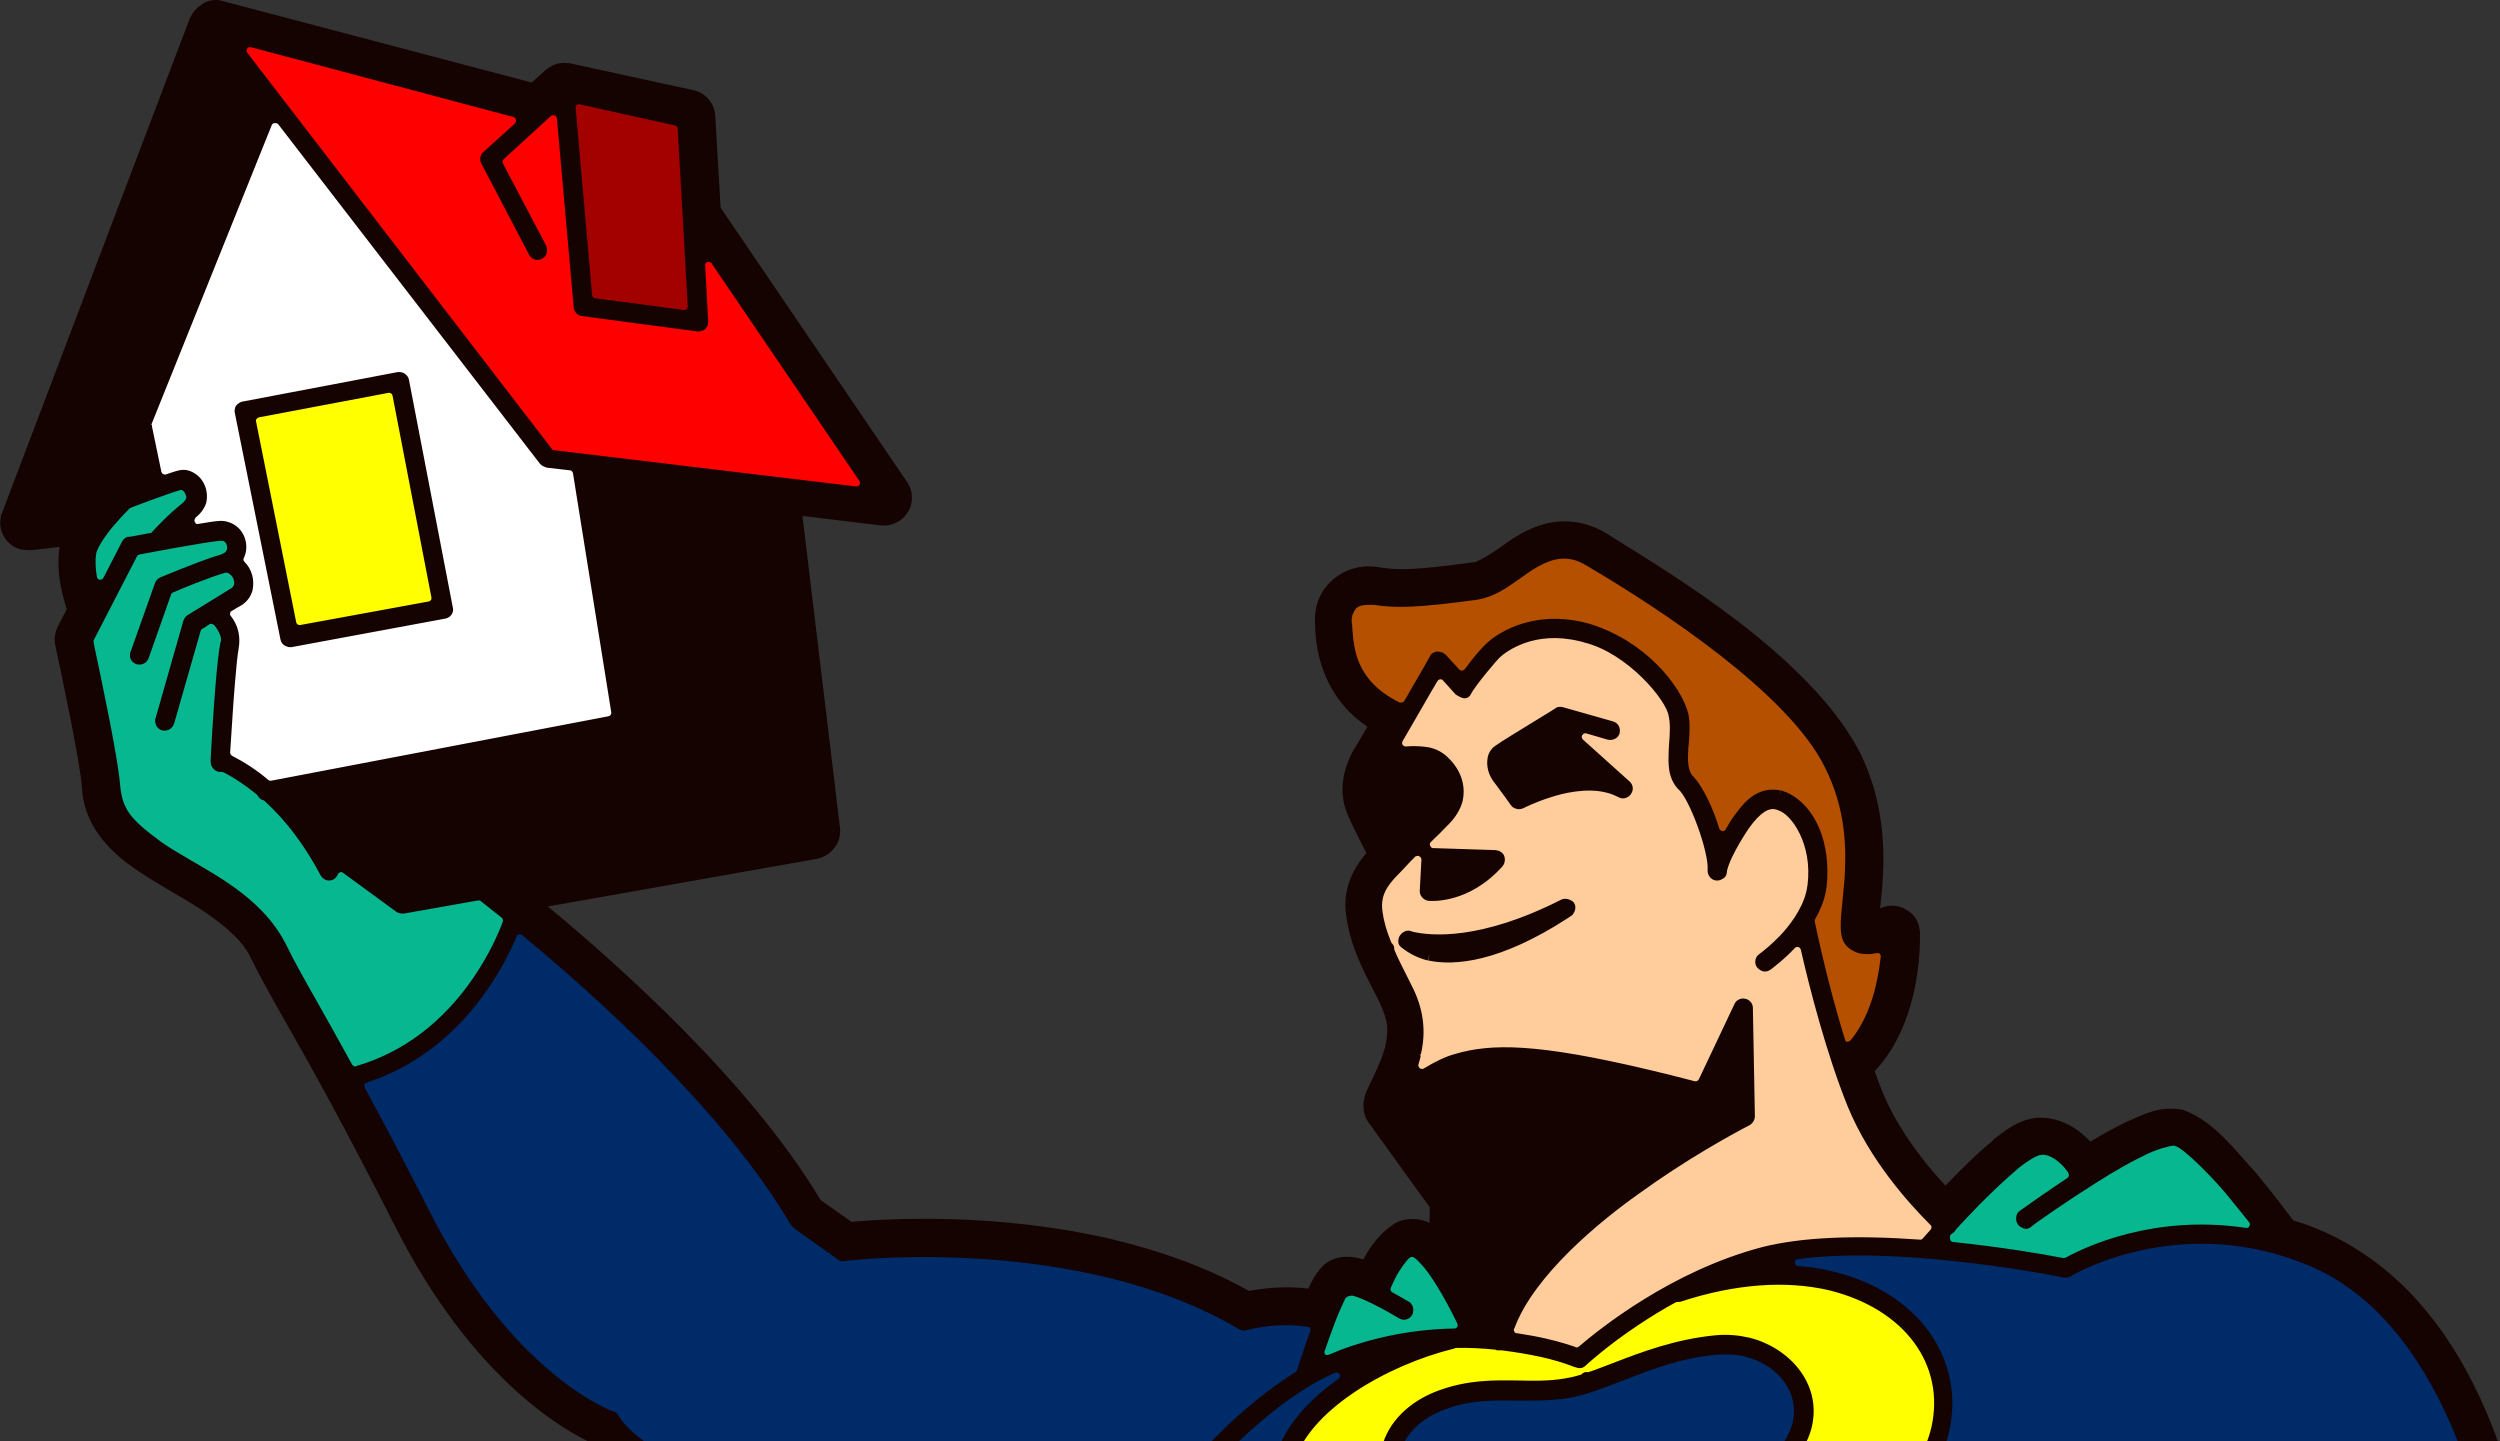 <?xml version="1.0" encoding="utf-8"?>
<!-- Generator: Adobe Illustrator 24.3.0, SVG Export Plug-In . SVG Version: 6.00 Build 0)  -->
<svg version="1.1" id="レイヤー_1" xmlns="http://www.w3.org/2000/svg" xmlns:xlink="http://www.w3.org/1999/xlink" x="0px"
	 y="0px" width="74.52px" height="42.96px" viewBox="0 0 74.52 42.96" style="enable-background:new 0 0 74.52 42.96;"
	 xml:space="preserve">
<rect x="0" y="0" width="74.52" height="42.96" fill="#333333" stroke="none"/>
<style type="text/css">
	.st0{clip-path:url(#SVGID_2_);}
	.st1{fill:#150301;}
	.st2{fill:#07B790;}
	.st3{fill:#063C2E;}
	.st4{fill:#FFFF00;}
	.st5{fill:#FFCD9B;}
	.st6{fill:#B45000;}
	.st7{fill:#FF0000;}
	.st8{fill:#A30000;}
	.st9{fill:#272CBC;}
	.st10{fill:#002B69;}
	.st11{fill:#FFFFFF;}
</style>
<g>
	<defs>
		<rect id="SVGID_1_" width="74.52" height="42.96"/>
	</defs>
	<clipPath id="SVGID_2_">
		<use xlink:href="#SVGID_1_"  style="overflow:visible;"/>
	</clipPath>
	<g class="st0">
		<path class="st1" d="M101.67,100.9c0.03-0.11,0.03-0.22,0.01-0.34l0,0c-0.13-0.71-1.3-6.67-5.01-12.31
			c-1.87-2.82-3.83-4.72-5.67-6.49c-0.94-0.9-1.81-1.75-2.65-2.67c-2.2-2.45-4.41-5.57-5.97-12.48l1.02,0.2
			c-0.04,0.09-0.06,0.17-0.08,0.24c-0.11,0.53,0,1.07,0.3,1.49c0.28,0.38,1.42,1.86,1.7,2.19c0.28,0.31,0.79,0.86,1.58,1.08
			c0.12,0.03,0.21,0.04,0.31,0.05l0.04,0c0.57-0.02,1.35-0.16,1.96-0.71c0.05-0.03,0.09-0.07,0.14-0.12
			c0.06-0.04,0.36-0.19,0.58-0.26c0.17-0.06,0.33-0.11,0.45-0.14c0.05-0.01,0.1-0.03,0.14-0.04c0.01,0,0.02,0,0.06-0.02l0.02,0
			c0.88-0.27,1.2-1.04,1.31-1.52c0.01-0.02,0.01-0.04,0.01-0.05c0-0.02,0-0.02,0-0.02c0.04-0.16,0.06-0.32,0.08-0.48
			c0.04-0.04,0.12-0.1,0.23-0.19c0.22-0.17,0.66-0.48,0.88-1.06c0.04-0.13,0.08-0.24,0.11-0.36c0.1-0.45,0.12-0.87,0.11-1.18
			c0.22-0.19,0.4-0.45,0.48-0.76c0-0.01,0-0.01,0-0.02c0.14-0.67-0.11-1.19-0.35-1.46c-0.18-0.2-0.94-0.99-1.51-1.59l-0.61-0.64
			c-0.32-0.34-0.71-0.59-1.15-0.69c-0.14-0.03-0.28-0.05-0.42-0.05c-0.08,0-0.3-0.01-0.58-0.01c-0.71-0.02-1.85-0.05-2.27-0.04
			c-0.18-0.44-0.4-0.85-0.64-1.23l-0.01-0.03l-0.02-0.08c-0.09-0.23-0.22-0.36-0.36-0.44c-1.31-1.72-3.06-2.43-4.3-2.72
			c0,0,0,0-0.01,0c0,0,0,0-0.01,0l0,0c-0.01,0-0.01,0-0.03-0.01c-0.41-0.1-0.77-0.15-1.06-0.18c-0.79-5.64-3.83-7.78-4.92-8.35
			c-0.62-3.92-2.15-9.02-6.56-10.81c-0.22-0.09-0.43-0.16-0.64-0.22c-0.2-0.27-0.6-0.79-1.04-1.33l-0.14-0.16
			c-0.6-0.66-1.18-1.44-2.04-1.78l-0.05-0.02l-0.03-0.01l-0.06-0.01c-0.63-0.1-1.11,0.15-1.52,0.33l-0.03,0.01
			c-0.35,0.17-0.73,0.37-1.14,0.62c-0.29-0.31-0.64-0.55-1.06-0.66c-0.2-0.05-0.38-0.06-0.57-0.05c-0.59,0.09-0.94,0.41-1.26,0.65
			L59.4,34c-0.42,0.34-0.88,0.79-1.41,1.34c-0.1-0.11-0.22-0.24-0.35-0.39c-0.48-0.56-1.14-1.45-1.53-2.41
			c-0.08-0.2-0.16-0.4-0.23-0.61c0.56-0.59,0.93-1.37,1.15-2.27c0.23-0.99,0.2-1.78,0.2-1.87c-0.03-0.38-0.22-0.62-0.57-0.75l0,0
			c0,0-0.02-0.01-0.06-0.02c-0.18-0.04-0.38-0.03-0.56,0.06c0-0.02,0.01-0.05,0.01-0.07c0.1-0.97,0.3-2.77-0.63-4.62
			c-1.52-2.88-5.71-5.34-7.28-6.33l-0.22-0.14c-0.24-0.15-0.5-0.26-0.76-0.32c-0.95-0.22-1.71,0.21-2.21,0.55l-0.15,0.11
			c-0.44,0.32-0.85,0.53-0.88,0.5c-1.78,0.24-2.21,0.24-2.81,0.15c-0.88-0.16-1.68,0.38-1.87,1.16c0,0.02-0.01,0.04-0.01,0.05
			c0,0.01,0,0.01,0,0.01l0,0c-0.04,0.16-0.04,0.32-0.03,0.48l0,0.02c0.02,1.27,0.57,2.38,1.56,3.03c-0.17,0.29-0.3,0.52-0.36,0.61
			c-0.15,0.23-0.25,0.49-0.32,0.75c-0.09,0.37-0.09,0.76,0.04,1.13c0.07,0.2,0.21,0.5,0.61,1.28c-0.2,0.23-0.45,0.57-0.57,1.05
			c-0.07,0.28-0.07,0.56-0.03,0.84c0.13,0.88,0.47,1.54,0.8,2.18l0.18,0.35c0.27,0.61,0.29,0.77,0.18,1.36
			c0,0.01-0.02,0.06-0.04,0.12l-0.03,0.09c-0.05,0.18-0.23,0.58-0.49,1.11l-0.02,0.06l-0.03,0.09l-0.03,0.15l-0.01,0.11l0.01,0.15
			l0.01,0.06l0.03,0.11l0.03,0.08l0.06,0.1l1.84,2.55l-0.01,0.46c-0.07-0.03-0.14-0.06-0.22-0.08l-0.05-0.01
			c-0.22-0.05-0.53-0.03-0.77,0.11c-0.41,0.27-0.7,0.63-0.93,1.07c-0.01,0-0.02-0.01-0.04-0.01l-0.04-0.01l-0.08-0.02
			c-0.15-0.03-0.6-0.13-1,0.19l-0.04,0.04c-0.24,0.24-0.36,0.5-0.44,0.68c-0.74-0.09-1.39,0-1.77,0.07
			c-1.2-0.67-2.57-1.18-4.08-1.54c-3.43-0.8-6.62-0.62-7.77-0.52l-0.92-0.65c-2.14-3.58-6.14-7.1-8.13-8.75l8.02-1.42
			c0.31-0.06,0.59-0.3,0.67-0.63c0.02-0.1,0.03-0.19,0.02-0.28l-1.12-9.31l2.33,0.28c0.33,0.04,0.65-0.13,0.79-0.37l0.04-0.06
			c0.01-0.01,0.06-0.1,0.08-0.2c0.05-0.22,0.02-0.45-0.12-0.66l-5.56-8.18l-0.16-2.74c-0.02-0.37-0.29-0.68-0.64-0.76L17,1.89
			c-0.37-0.06-0.55,0.06-0.73,0.19l-0.42,0.38L6.63,0.03l0,0c-0.01,0-0.01,0-0.02-0.01C6.39-0.03,6.17,0.01,5.99,0.15L5.92,0.2
			L5.81,0.31L5.74,0.4L5.66,0.54L0.06,15.29c-0.01,0.02-0.02,0.05-0.03,0.09c0,0.01,0,0.01,0,0.01c0,0,0,0,0,0
			c-0.06,0.23-0.01,0.51,0.17,0.72l0,0c0.14,0.16,0.2,0.19,0.42,0.27l0,0c0,0,0,0,0.01,0c0,0,0.01,0,0.01,0c0.01,0,0.02,0,0.02,0
			c0.01,0,0.01,0,0.01,0l0,0c0.02,0,0.04,0.01,0.05,0.01c0.02,0,0.03,0,0.03,0l0.08,0.01l0.05,0l0.06,0l0.84-0.1
			c-0.1,0.59,0,1.2,0.21,1.86l-0.26,0.5l-0.04,0.09l-0.02,0.06l-0.02,0.08l-0.01,0.05l-0.01,0.09l0,0.07l0.01,0.1
			c0.18,0.8,0.77,3.65,0.8,4.25c0.04,1.04,0.69,1.87,1.72,2.54c0.3,0.2,0.62,0.39,0.94,0.58c1.03,0.59,2.05,1.25,2.39,2.01
			c0.3,0.61,0.62,1.17,1.05,1.93c0.71,1.25,1.67,2.95,3.26,6.09c2.29,4.51,5.03,6.05,5.85,6.42c1.32,1.61,3.68,2.18,4.58,2.43
			c0.42,0.95,1.58,3.34,3.64,5.43c2.32,2.33,4.7,3.55,5.64,3.98c0.32,1.13,1.13,3.43,2.97,5.15c0.2,1.35,0.62,3.38,1.9,7.16
			c0.68,2,0.69,4.47-0.05,7.61l0,0.02c-0.26,1.11-0.61,2.3-1.08,3.64c-0.13,0.38-0.26,0.75-0.39,1.11c-0.52,1.48-0.99,2.78-1.3,4.11
			c-0.01,0.02-0.01,0.04-0.01,0.05l0,0c0,0.01,0,0.01,0,0.01c-0.53,2.26-0.49,4.31,0.17,6.46c1.24,4.06,4.54,6.31,5.27,6.78
			l0.09,0.05l0.06,0.02l0.08,0.03l0.01,0c0.28,0.06,0.55-0.01,0.77-0.22l0.03-0.03c0.05-0.05,0.16-0.2,0.19-0.37l0-0.01
			c0.04-0.19,0.03-0.37-0.07-0.57c-1.67-3.24-2.51-6.58-2.56-10.26c0.21-0.02,0.49-0.02,0.78,0.04c0.6,0.16,0.98,0.47,1.36,1.2
			c0.16,0.32,0.33,0.7,0.51,1.09c0.38,0.83,0.82,1.8,1.33,2.68c0.62,1.02,1.49,2.42,3.05,2.84c0.31,0.07,0.62,0.09,0.94,0.07
			c1.04-0.09,1.67-0.77,1.96-1.25c0.48-0.8,0.71-1.72,0.96-2.63c0.23-0.88,0.47-1.73,0.82-2.38c2.47,2.61,5.54,3.94,7.17,4.52
			c1.55,0.55,2.38,1.15,3.12,1.77c0.06,0.05,0.14,0.12,0.23,0.21c0.32,0.32,0.88,0.85,1.82,1.07c0.01,0,0.02,0.01,0.03,0.01
			c0.53,0.12,1.1,0.16,1.77,0.12c0.64,0.65,2.03,1.89,4.05,2.78l0.45,0.19c2.3,1,3.78,1.64,5.64,3.6c0.13,0.68,0.64,3.51,0.69,4.92
			c0.07,1.87,0.3,3.06,0.47,3.79c0.12,0.61,0.49,1,0.89,1.12c0.03,0.01,0.06,0.02,0.09,0.02c0.71,0.13,1.23-0.33,1.51-0.68
			c0.75-0.94,1.27-1.9,1.5-2.86c0.12-0.52,0.15-1.04,0.08-1.54c-0.06-0.41-0.14-0.79-0.21-1.16c-0.1-0.5-0.19-0.98-0.24-1.4
			c0.66,0.92,1.06,1.65,1.29,2.12c0.64,1.35,0.75,2.51,0.85,3.64c0.05,0.51,0.09,1.02,0.2,1.52c0.17,0.7,0.52,1.52,0.94,2.24
			c0.49,0.77,0.97,1.47,1.84,1.73c0.01,0,0.02,0.01,0.03,0.01c0.01,0,0.02,0.01,0.03,0.01c0.31,0.06,0.66,0.03,0.96-0.14
			c0.59-0.38,0.82-0.9,1.09-1.45c0.73-1.61,1.33-4.04,1.47-4.56c0.06-0.24,0-0.49-0.1-0.64c-1.02-1.78-1.52-4.15-1.67-5.05
			c-0.27-1.34-0.42-2.49-1.43-3.17l-0.03-0.02c-0.33-0.18-0.65-0.26-0.87-0.31c-0.16-0.04-0.32-0.07-0.49-0.1
			c-0.02-0.08-0.03-0.16-0.03-0.24L82.39,99c-0.1-1.21-0.32-4.46-1.6-6.9c-1.28-2.44-3.23-3.28-4.32-3.53c0,0,0,0-0.02,0
			c0,0-0.01,0-0.01,0c0,0,0,0-0.01,0c-0.22-0.05-0.44-0.09-0.63-0.11c-0.25-0.03-0.51-0.08-0.77-0.14
			c-0.22-0.05-0.44-0.11-0.65-0.18c-0.19-1.28-0.72-4.5-1.59-6.77c-0.83-2.14-2.25-3.72-2.98-4.44c0.51-0.02,1.31,0.01,2.25,0.23
			c2.07,0.49,3.89,1.66,5.45,3.54c-0.13,2.46,0.14,4.72,0.83,6.6c0.7,1.96,2.34,4.58,5.8,5.4c0.12,0.02,0.22,0.05,0.33,0.07
			c0.38,0.08,0.76,0.15,1.14,0.22c1.12,0.21,2.27,0.43,3.41,0.7c4.03,0.97,8.31,2.54,11.11,7.44c0.12,0.21,0.25,0.29,0.43,0.36
			c0.03,0.01,0.07,0.02,0.09,0.03l0.01,0c0.08,0.02,0.17,0.02,0.23,0.03l0.12-0.01l0.08-0.02l0.11-0.04
			c0.19-0.09,0.37-0.26,0.46-0.52C101.66,100.94,101.67,100.92,101.67,100.9L101.67,100.9L101.67,100.9L101.67,100.9z M90.5,70.57
			L90.5,70.57L90.5,70.57L90.5,70.57L90.5,70.57l-0.01,0L90.5,70.57z M21.43,6.59L21.43,6.59c-0.01,0.03-0.03,0.07-0.06,0.11
			C21.39,6.67,21.42,6.63,21.43,6.59z M0.07,15.28L0.07,15.28c0.01-0.02,0.03-0.06,0.08-0.11C0.11,15.2,0.09,15.24,0.07,15.28z
			 M101.01,101.31c0.06,0.01,0.13,0.02,0.19,0.01C101.13,101.34,101.07,101.33,101.01,101.31z M101.45,101.23
			c0.05-0.03,0.09-0.08,0.13-0.13C101.56,101.15,101.51,101.19,101.45,101.23z"/>
		<g>
			<g>
				<path class="st2" d="M80,92.91c-0.02-0.01-0.09,0-0.11,0c-0.1,0.02-0.18,0.1-0.2,0.2c0,0.01-0.01,0.04-0.01,0.05
					c-0.01,0.46-0.05,0.89-0.14,1.28c-0.42,1.81-1.76,2.45-2.64,2.88l-0.15,0.07c-0.58,0.28-1.25,0.45-2,0.5
					c-0.11,0.01-0.2,0.07-0.23,0.18c-0.03,0.12,0.01,0.21,0.08,0.28c3.72,3.2,5.3,5.83,5.91,7.11c0.73,1.53,0.85,2.91,0.95,4.01
					c0.04,0.51,0.09,0.98,0.18,1.36c0.12,0.53,0.46,1.35,0.84,1.97c0.28,0.52,0.87,1.19,1.2,1.27c0.15,0.03,0.21,0.03,0.31-0.01
					c0.26-0.09,0.67-0.85,0.73-1.07l0,0.03c0.21-0.45,0.44-1.07,0.68-1.84c0.23-0.71,0.46-1.53,0.67-2.38
					c0.01-0.06,0.01-0.13-0.02-0.18c-1.03-1.89-1.53-4.11-1.73-5.27c-0.08-0.62-0.47-2.39-1.03-2.52c-0.06-0.05-0.32-0.14-0.54-0.19
					l-0.15-0.03c-0.11-0.02-0.22,0.02-0.27,0.12c-0.01,0.02-0.03,0.06-0.03,0.08c-0.02,0.08,0,0.15,0.05,0.22
					c0.15,0.18,0.29,0.32,0.44,0.43c0.83,0.59,0.76,1.37,0.76,1.41c-0.02,0.09-0.08,0.14-0.13,0.13c0,0,0,0,0,0
					c-0.07-0.02-0.13-0.08-0.13-0.13c0-0.01,0-0.06,0-0.07c-0.01-0.27-0.01-0.63-0.64-1.13c-0.68-0.5-1.1-1.29-1.18-2.24l-0.02-0.22
					c-0.07-0.98-0.3-3.98-1.25-6.14C80.15,92.98,80.08,92.93,80,92.91L80,92.91z"/>
				<path class="st2" d="M75.77,110.29c0.04,0.08,0.14,0.12,0.17,0.13c0.07,0.02,0.18,0.01,0.24-0.05c0.07-0.03,0.2-0.16,0.31-0.29
					c0.17-0.2,1.02-1.26,1.29-2.44c0.1-0.44,0.12-0.84,0.07-1.2c-0.05-0.35-0.12-0.71-0.2-1.09l-0.01-0.06l-0.01-0.07
					c-0.2-0.98-0.41-2-0.2-2.96c0.03-0.13,0.08-0.26,0.13-0.4c0.03-0.13,0.01-0.21-0.04-0.27c-1.63-1.85-3.68-3.66-6.09-5.38
					c-0.02-0.01-0.07-0.04-0.09-0.04c0,0,0,0,0,0c-0.07-0.01-0.14,0-0.2,0.04c-0.53,0.37-1.17,0.61-1.9,0.73
					c-0.05,0.01-0.09,0.03-0.12,0.06c-0.07-0.01-0.14,0.04-0.16,0.11c-0.02,0.08,0.01,0.16,0.09,0.19c0.03,0.06,0.07,0.11,0.14,0.14
					c1.81,0.8,3.45,1.63,5.28,3.63c0.03,0.06,0.04,0.07,0.04,0.1c0.21,1.11,0.69,3.75,0.74,5.27c0.06,1.77,0.27,2.86,0.44,3.6
					C75.7,110.14,75.73,110.23,75.77,110.29L75.77,110.29z"/>
				<path class="st2" d="M38.13,68.99c-0.02,0-0.07-0.01-0.09-0.01c-0.11,0.01-0.2,0.09-0.22,0.2c0,0.02,0,0.07,0,0.09
					c0.16,1.68-0.01,3.57-0.52,5.76c-0.27,1.15-0.63,2.37-1.11,3.75l-0.38,1.09l-0.02,0.07c-0.53,1.49-0.98,2.78-1.27,4.01
					c-0.5,2.17-0.46,3.96,0.14,5.99c0.62,2.08,1.91,3.66,2.87,4.63c0.24,0.24,0.47,0.45,0.69,0.63c0.02,0.02,0.08,0.05,0.11,0.05
					c0.07,0.02,0.16,0,0.21-0.05c0.04-0.03,0.08-0.08,0.09-0.14c0.01-0.06,0.01-0.12-0.01-0.17c-3.23-7.36-1.76-14.01-0.79-18.4
					c0.18-0.81,0.34-1.53,0.44-2.15c0.3-1.66,0.32-3.39,0.07-5.13C38.31,69.11,38.23,69.02,38.13,68.99L38.13,68.99z"/>
				<path class="st3" d="M38.74,84.77c0.44,0.13,1.31,0.52,1.86,1.67c0.15,0.32,0.3,0.65,0.46,1l0.06,0.13
					c0.4,0.87,0.81,1.78,1.28,2.6c0.78,1.36,1.61,2.18,2.42,2.37c0.24,0.06,0.44,0.07,0.65,0.05c0.56-0.07,0.88-0.28,1.23-0.8
					c0.32-0.5,0.55-1.27,0.7-1.81c0.03-0.11,0.07-0.23,0.1-0.36l0.04-0.16l0.02-0.06c0.3-1.1,0.63-2.35,1.41-3.3
					c0.01-0.02,0.05-0.09,0.05-0.11c0.02-0.07,0-0.15-0.04-0.21c-1.44-1.97-2.19-4.2-2.44-5.06c0-0.01-0.02-0.05-0.02-0.06
					c-1.16-1.96-1.36-4.45-1.4-5.42l-0.37-1.58c0-0.02-0.03-0.07-0.04-0.09c-1.33-1.82-1.53-3.72-1.56-4.27
					c0-0.08-0.05-0.15-0.11-0.2c-4.31-3.03-5.4-6.76-5.63-7.83c-0.02-0.1-0.1-0.18-0.19-0.2c-0.02,0-0.07-0.01-0.09,0
					c-0.11,0.01-0.2,0.09-0.23,0.2c0,0.01-0.01,0.05-0.01,0.06c-0.02,1.89,0.58,3.78,1.03,5.03c0.14,0.38,1.34,3.84,0.6,8.06
					c-0.1,0.58-0.25,1.22-0.39,1.91l-0.05,0.22C37.59,78.7,37,81.4,36.9,84.44c0,0.08,0.03,0.15,0.09,0.21
					c0.02,0.02,0.09,0.05,0.11,0.06c0.03,0.01,0.06,0.01,0.1,0c0.3-0.06,0.74-0.1,1.24-0.01l0,0.01c-0.02,0.08,0.03,0.16,0.11,0.18
					c0,0,0,0,0,0C38.63,84.91,38.72,84.86,38.74,84.77L38.74,84.77L38.74,84.77z"/>
				<path class="st2" d="M89.24,92.74l0.05,0.01c3.31,0.78,7.49,2.17,10.47,6.07c0.03,0.05,0.09,0.08,0.14,0.09
					c0.06,0.01,0.12,0.01,0.17-0.02c0.07-0.04,0.12-0.1,0.14-0.18c0.01-0.03,0.01-0.1,0-0.13c-0.16-0.56-0.32-1.13-0.5-1.68
					c-0.68-2.08-1.9-5.18-3.86-8.14c-1.79-2.71-3.68-4.54-5.51-6.31c-0.94-0.9-1.82-1.76-2.71-2.74c-2.28-2.52-4.83-6.14-6.41-13.9
					c-0.02-0.1-0.1-0.18-0.19-0.2l-1.07-0.21l-2.14-0.42c-0.05-0.01-0.09-0.02-0.14-0.03c-0.1-0.02-0.19,0.01-0.26,0.09
					c-0.02,0.02-0.05,0.08-0.05,0.1c-0.01,0.06-0.01,0.12,0.02,0.17c1.53,3.32,1.99,8.3,1.27,13.64c-0.41,2.99-0.19,5.83,0.61,8
					c0.97,2.6,2.69,4.21,5.11,4.79c0.09,0.02,0.19,0.04,0.28,0.06l0.36,0.07l0.77,0.15C86.92,92.25,88.08,92.47,89.24,92.74
					L89.24,92.74z"/>
				<path class="st2" d="M45.78,76.12c-0.06-0.01-0.11-0.01-0.17,0.01c-0.08,0.04-0.13,0.1-0.15,0.18c0,0.02-0.01,0.07,0,0.09
					c0.03,0.19,0.05,0.4,0.09,0.63c0.16,0.94,0.48,2.29,1.14,3.42c0.03,0.05,0.07,0.08,0.12,0.1c0.9,0.48,3.16,1.75,4.41,3.19
					c1,1.18,2.72,2.53,4.3,2.9c0.49,0.11,0.92,0.14,1.33,0.09c0.06-0.01,0.12-0.04,0.16-0.09c0.34-0.4,2.17-2.49,4.42-4.65
					c2.31-2.19,4.95-4.49,7.02-4.94c0.1-0.02,0.18-0.1,0.2-0.2c0-0.02,0.01-0.07,0.01-0.09c-0.42-3.29-2.09-4.93-3.05-5.61
					l-0.15-0.1c-0.01-0.01-0.07-0.03-0.08-0.04c-0.04-0.01-0.08-0.01-0.12,0c-0.07,0.02-0.13,0.06-0.17,0.13
					c-3.78,7.03-10.13,8.52-14.41,7.66l-0.1-0.02l-0.2-0.04c-2.14-0.51-3.62-1.68-4.48-2.57C45.87,76.15,45.83,76.13,45.78,76.12
					L45.78,76.12z"/>
				<path class="st4" d="M45.61,74.54C45.6,74.54,45.6,74.53,45.61,74.54c-0.07-0.02-0.15,0-0.21,0.04
					c-0.06,0.04-0.09,0.09-0.1,0.15c-0.01,0.02,0,0.09,0,0.12l0.05,0.23c0.01,0.02,0.03,0.08,0.05,0.1
					c0.05,0.06,0.14,0.18,0.27,0.35c0.19,0.23,0.52,0.59,0.96,0.98c0.77,0.68,2.07,1.59,3.84,2c0.07,0.02,0.14,0.03,0.21,0.05
					l0.07,0.02c4.25,0.83,10.11-0.58,13.85-7.04c0.01-0.01,0.02-0.06,0.03-0.07c0.02-0.1-0.02-0.21-0.1-0.27
					c-0.02-0.01-0.07-0.04-0.09-0.04c-0.08-0.02-0.17,0-0.23,0.06c-3.33,3.05-7.1,4.74-11.53,5.16c-1.04,0.1-2.13,0.02-3.25-0.24
					c-1.82-0.43-3.21-1.22-3.73-1.55C45.67,74.56,45.63,74.54,45.61,74.54L45.61,74.54z"/>
				<path class="st3" d="M72.29,76.22l0.01,0c1.44,0.34,3.58,1.21,5.58,3.41c0.03,0.04,0.08,0.07,0.13,0.08
					c0.05,0.01,0.1,0.01,0.15-0.01c0.08-0.02,0.14-0.1,0.17-0.18l0.02-0.18l0.01-0.12c0.01-0.09,0.02-0.19,0.03-0.28
					c0.79-5.7,0.18-11.02-1.63-14.25c-0.02-0.04-0.06-0.07-0.1-0.1c-1.36-0.69-2.17-1.89-2.54-2.55c-0.03-0.06-0.09-0.11-0.17-0.13
					c-0.02,0-0.08-0.01-0.1-0.01c-0.46,0.07-0.92,0.05-1.38-0.06c-1.12-0.27-2.22-1.02-3.19-2.16c-0.03-0.04-0.08-0.07-0.13-0.08
					c0,0,0,0,0,0c-0.02-0.01-0.09-0.01-0.12,0c-0.09,0.02-0.17,0.09-0.2,0.18c-0.38,1.2-1.25,3.48-2.85,5.17
					c-0.03,0.03-0.05,0.07-0.07,0.12c0,0.02-0.01,0.07-0.01,0.08c0.04,0.47,0.16,2.12-0.19,3.63c-0.13,0.55-0.3,1.01-0.52,1.38
					c-0.01,0.01-0.02,0.05-0.03,0.07c-0.01,0.05-0.01,0.1,0.01,0.16l0.07,0.17c0.02,0.05,0.06,0.1,0.12,0.13
					c0.43,0.24,2.64,1.63,3.39,5.11c0.02,0.1,0.1,0.18,0.2,0.2c0.02,0,0.07,0.01,0.09,0.01C69.62,75.94,70.81,75.87,72.29,76.22
					L72.29,76.22z"/>
				<path class="st2" d="M85,66.92c-0.31-0.05-0.42-0.03-0.61,0.11c-0.07,0.07-0.1,0.13-0.13,0.24c-0.06,0.17,0.04,0.57,0.18,0.72
					c0.16,0.23,1.38,1.8,1.63,2.11c0.13,0.19,0.72,0.67,1.03,0.75c0.09,0.02,0.13,0.02,0.16,0.03c0.21,0.05,1.18-0.24,1.35-0.51
					c0.33-0.33,0.84-0.48,1.29-0.61l0.1-0.03c0.12-0.04,0.23-0.07,0.34-0.11c0.41-0.11,0.56-0.51,0.65-0.85
					c0.03-0.14,0.06-0.29,0.07-0.41c0-0.07,0.01-0.11,0.02-0.13c0.08-0.31,0.31-0.49,0.49-0.62l0.09-0.07
					c0.28-0.21,0.48-0.39,0.57-0.64c0.03-0.08,0.06-0.16,0.07-0.24c0.1-0.4,0.11-1.18,0.05-1.43c0.01-0.01,0.03-0.06,0.04-0.07
					c0.01,0,0.05-0.03,0.06-0.04c0.31-0.13,0.36-0.21,0.44-0.39c0.07-0.21-0.02-0.56-0.15-0.66c-0.18-0.2-0.93-0.99-1.49-1.56
					l-0.58-0.61c-0.2-0.21-0.45-0.37-0.68-0.42c-0.06-0.01-0.12-0.02-0.21-0.02l-0.52-0.01l-0.09,0c-0.81-0.02-1.92-0.05-2.21-0.04
					l-0.07,0c-0.3,0.01-0.53,0.02-0.69,0.06c-0.26,0.09-0.32,0.11-0.42,0.31c-0.07,0.27,0.05,0.49,0.1,0.58
					c0.03,0.05,0.07,0.11,0.11,0.15c0.03,0.04,0.08,0.07,0.14,0.08c0.11,0.01,0.19,0.02,0.25,0.03c0.22,0.04,1.19,0.21,1.91,0.33
					c0.41,0.07,0.65,0.12,0.78,0.13l0.04,0.01l0.1,0.05l0.96,0.73c0.04,0.03,0.06,0.09,0.05,0.13c-0.01,0.02-0.01,0.04-0.03,0.06
					c-0.04,0.05-0.11,0.05-0.12,0.04L90,64.09l-0.91-0.69c-0.02-0.01-0.09-0.04-0.11-0.05c0,0,0,0,0,0l-0.13-0.02l-1.05-0.19
					c-0.63-0.11-1.3-0.23-1.49-0.26l0,0c-0.06-0.01-0.71-0.1-1.01,0.02l-0.1,0.01c0,0-0.01,0-0.01,0c-0.11-0.03-0.24,0.06-0.27,0.19
					c-0.02,0.12,0.02,0.22,0.11,0.28c0.06,0.43,0.19,0.69,0.8,0.97c0.02,0.02,0.06,0.03,0.07,0.04c0.29,0.11,0.72,0.28,1.35,0.56
					l1.46,0.81c0.07,0.04,0.08,0.1,0.07,0.14c-0.06,0.12-0.14,0.1-0.16,0.1l-0.03-0.01l-1.41-0.78c-0.02-0.01-1.44-0.63-1.9-0.74
					c0,0-0.06-0.01-0.06-0.01c-0.2-0.04-0.42,0.01-0.6,0.13c-0.15,0.1-0.25,0.23-0.27,0.37c-0.01,0.05-0.02,0.11-0.02,0.19
					c-0.06,0.17,0.39,0.91,0.45,0.98c0.15,0.23,0.31,0.44,0.38,0.53c0.03,0.04,0.07,0.06,0.11,0.08l0.08,0.03
					c0.06,0.02,0.11,0.04,0.17,0.06c0.26,0.13,0.94,0.41,2.02,0.84l0.08,0.03c0.04,0.02,0.07,0.05,0.07,0.06
					c0.01,0.02,0.02,0.05,0.01,0.09c-0.05,0.12-0.14,0.11-0.18,0.1c-1.01-0.4-1.81-0.73-2.12-0.88c-0.13-0.06-0.25-0.11-0.37-0.14
					C85.01,66.93,85,66.92,85,66.92L85,66.92z"/>
				<path class="st2" d="M85.33,59.64c-0.06-0.01-0.12-0.01-0.18,0.02c-0.21,0.11-0.53,0.29-0.87,0.57
					c-0.88,0.71-1.45,1.64-1.72,2.75c-0.14,0.6-0.18,1.28-0.13,2c0.01,0.12,0.09,0.21,0.2,0.23c0.41,0.08,0.8,0.15,1.1,0.2
					c0.06,0.01,0.14-0.01,0.21-0.06c0.05-0.04,0.07-0.09,0.09-0.15c0-0.01,0.01-0.06,0.01-0.07c0-0.08,0-0.16,0.02-0.24
					c0.12-0.45,0.5-0.61,0.65-0.66c0.07-0.02,0.13-0.07,0.16-0.14c0.03-0.1,0.02-0.17,0-0.22c-0.11-0.23-0.15-0.47-0.11-0.69
					l0.02-0.11c0.03-0.13,0.17-0.38,0.55-0.45c0.08-0.02,0.14-0.07,0.18-0.13c0.01-0.01,0.02-0.05,0.03-0.07
					c0.01-0.05,0.01-0.11-0.01-0.15c-0.06-0.17-0.07-0.34-0.03-0.53c0.09-0.29,0.32-0.42,0.45-0.47c0.08-0.03,0.14-0.1,0.16-0.18
					c0.01-0.06,0-0.11-0.01-0.15c-0.17-0.43-0.37-0.82-0.6-1.19C85.46,59.69,85.4,59.65,85.33,59.64L85.33,59.64z"/>
				<path class="st2" d="M39.96,38.62c-0.04,0.07-0.09,0.18-0.15,0.31c-0.1,0.24-0.22,0.55-0.33,0.85l-0.09,0.25l-0.06,0.18
					c-0.03,0.11,0,0.21,0.07,0.27c0.02,0.02,0.09,0.05,0.12,0.06c0.06,0.01,0.11,0.01,0.16-0.01c0.11-0.05,0.22-0.1,0.33-0.14
					c1.05-0.39,2.18-0.6,3.34-0.63c0.09,0,0.17-0.05,0.22-0.13c0.01-0.01,0.03-0.06,0.03-0.08c0.01-0.05,0.01-0.11-0.02-0.16
					c-0.4-0.84-0.83-1.53-1.14-1.84c-0.1-0.11-0.18-0.17-0.23-0.19c-0.01-0.01-0.06-0.02-0.07-0.03c-0.08-0.02-0.17,0-0.23,0.06
					c-0.13,0.11-0.35,0.41-0.47,0.66c-0.05,0.1-0.09,0.19-0.14,0.28c-0.04,0.16,0.01,0.28,0.11,0.33c0.2,0.11,0.36,0.2,0.43,0.25
					l0.06,0.04c0,0,0.05,0.07,0.05,0.08c0,0.02,0.01,0.03,0,0.06c-0.05,0.1-0.12,0.11-0.15,0.1l-0.04-0.02l-0.11-0.06
					c-0.11-0.06-0.26-0.15-0.43-0.24c-0.38-0.2-0.7-0.34-0.9-0.39l-0.01,0c-0.06-0.01-0.15,0-0.21,0.03
					C40.11,38.5,40,38.54,39.96,38.62L39.96,38.62z"/>
				<path class="st2" d="M6.66,15.98c-0.02,0-0.11-0.01-0.13-0.01c-0.47,0.04-2.06,0.34-2.43,0.41c-0.08,0.02-0.15,0.07-0.18,0.14
					l-1.27,2.47C2.64,19,2.63,19.04,2.62,19.05c-0.01,0.04-0.01,0.08,0,0.12l0.03,0.16l0.03,0.12c0.23,1.12,0.67,3.2,0.73,3.95
					c0.08,0.76,0.32,1.1,1.3,1.82c0.24,0.17,0.56,0.36,0.89,0.55l0.07,0.04c0.94,0.54,2.11,1.22,2.7,2.38
					c0.27,0.54,0.58,1.09,1,1.84l0.11,0.19c0.25,0.44,0.54,0.96,0.88,1.58c0.04,0.07,0.1,0.11,0.17,0.13c0,0,0,0,0,0
					c0.03,0.01,0.11,0.01,0.14,0c1.41-0.42,2.63-1.34,3.54-2.67c0.47-0.69,0.76-1.32,0.91-1.72c0.03-0.12,0-0.23-0.07-0.29
					c-0.34-0.28-0.57-0.45-0.63-0.49c-0.02-0.01-0.08-0.04-0.1-0.05c-0.03-0.01-0.07-0.01-0.1,0l-2.2,0.39l-0.05,0l-0.03-0.01
					l-0.05-0.03l-1.57-1.16c-0.02-0.01-0.08-0.04-0.1-0.04c-0.04-0.01-0.09-0.01-0.13,0c-0.08,0.03-0.14,0.08-0.17,0.16
					c-0.01,0.03-0.04,0.06-0.06,0.07c-0.04,0.02-0.06,0.02-0.1,0.01c-0.01,0-0.06-0.02-0.08-0.07c-0.2-0.41-0.47-0.82-0.76-1.22
					c-0.29-0.38-0.61-0.73-0.94-1.04c-0.02-0.01-0.07-0.05-0.09-0.06c-0.04-0.01-0.06-0.04-0.08-0.07
					c-0.01-0.02-0.05-0.07-0.07-0.08c-0.33-0.27-0.67-0.5-1.03-0.68c-0.01,0-0.03-0.01-0.04-0.01c-0.05-0.01-0.08-0.01-0.11-0.01
					l-0.05-0.01c-0.02-0.01-0.08-0.06-0.08-0.14c0,0,0-0.04,0.01-0.09c0.11-1.9,0.21-3.04,0.29-3.41c0.09-0.25-0.19-0.63-0.25-0.67
					c-0.02-0.02-0.07-0.05-0.12-0.06c-0.07-0.02-0.13-0.01-0.19,0.03l-0.13,0.08l-0.1,0.06c-0.06,0.04-0.1,0.1-0.11,0.15l-0.79,2.75
					C5,21.63,4.93,21.66,4.85,21.65c-0.03-0.01-0.06-0.04-0.07-0.06c-0.01-0.02-0.03-0.06-0.02-0.1l0.83-2.92
					c0.01-0.03,0.03-0.05,0.06-0.08l0.41-0.25l0.89-0.55C7,17.66,7.1,17.54,7.11,17.46c0.03-0.06-0.01-0.23-0.07-0.33
					c-0.05-0.09-0.15-0.17-0.25-0.19c-0.05-0.01-0.09-0.01-0.13,0c-0.53,0.15-1.57,0.6-1.58,0.6c-0.06,0.02-0.12,0.08-0.14,0.15
					l-0.67,1.9c-0.02,0.07-0.09,0.1-0.17,0.08C4.03,19.64,4,19.59,4.02,19.5l0.73-2.06c0.01-0.03,0.04-0.06,0.07-0.08
					c0.82-0.35,1.47-0.59,1.81-0.69c0.14-0.06,0.19-0.08,0.25-0.21c0.01-0.01,0.02-0.05,0.02-0.06C6.94,16.19,6.81,16.01,6.66,15.98
					L6.66,15.98z"/>
				<path class="st5" d="M46.04,40.04l0.03,0.01c0.29,0.07,0.58,0.15,0.84,0.24c0.11,0.03,0.2,0,0.25-0.05
					c0.6-0.52,2.74-2.25,5.42-2.94c1.12-0.29,2.68-0.36,4.63-0.22c0.08,0.01,0.16-0.03,0.22-0.09l0.24-0.26
					c0.02-0.02,0.05-0.09,0.06-0.11c0.02-0.09-0.01-0.18-0.07-0.25c-0.63-0.62-1.78-1.89-2.43-3.47c-0.65-1.6-1.15-3.6-1.39-4.66
					c-0.02-0.09-0.09-0.17-0.18-0.19c-0.11-0.02-0.2,0.01-0.27,0.07c-0.28,0.3-0.55,0.51-0.65,0.59c-0.05,0.03-0.06,0.04-0.07,0.06
					l-0.01,0c-0.01,0-0.04,0.01-0.07,0c-0.03-0.01-0.07-0.03-0.08-0.05c-0.03-0.04-0.03-0.08-0.02-0.1
					c0.01-0.03,0.02-0.06,0.03-0.06c0.14-0.11,0.38-0.29,0.65-0.58c0.16-0.16,0.67-0.74,0.82-1.37c0.02-0.09,0.03-0.16,0.04-0.23
					c0.17-1.32-0.53-2.23-0.96-2.37c-0.02-0.01-0.06-0.02-0.09-0.03c-0.31-0.07-0.61,0.13-0.97,0.62c-0.22,0.33-0.58,0.91-0.67,1.32
					c-0.01,0.04-0.02,0.06-0.02,0.08c-0.01,0-0.05,0.06-0.06,0.07c-0.03,0.02-0.06,0.02-0.1,0.02c-0.06-0.01-0.1-0.07-0.1-0.14
					c0.05-0.58-0.56-2.26-0.94-2.56c-0.24-0.27-0.23-0.63-0.22-0.96l0.01-0.22c0.03-0.41,0.04-0.69-0.02-0.89
					c-0.06-0.55-1.32-2-2.63-2.32c-0.03-0.01-0.07-0.02-0.11-0.03c-1.4-0.33-2.25,0.25-2.55,0.52c-0.07,0.02-0.79,0.92-0.89,1.15
					c-0.01,0.02-0.03,0.03-0.05,0.02c-0.01-0.01-0.05-0.01-0.06-0.02l-0.06-0.03l-0.05-0.04l-0.35-0.39
					c-0.03-0.04-0.08-0.07-0.13-0.08c-0.02,0-0.07-0.01-0.08-0.01c-0.09,0.01-0.16,0.06-0.2,0.13l-0.18,0.32
					c-0.26,0.45-0.58,1.01-0.85,1.47c-0.01,0.01-0.02,0.05-0.03,0.07c-0.02,0.07,0,0.14,0.03,0.2c0.05,0.06,0.1,0.1,0.16,0.11
					c0.02,0,0.07,0.01,0.09,0.01c0.22-0.02,0.44-0.01,0.65,0.03c0.15,0.04,0.28,0.1,0.38,0.18c0.19,0.16,0.63,0.59,0.49,1.23
					c-0.05,0.19-0.15,0.39-0.32,0.57c-0.21,0.23-0.4,0.42-0.58,0.59c-0.03,0.03-0.06,0.07-0.07,0.12c-0.01,0.07-0.01,0.12,0.01,0.16
					c0.03,0.08,0.1,0.14,0.18,0.16l1.91,0.07c0.06,0.01,0.11,0.05,0.12,0.08c0.01,0.03,0.02,0.06,0.01,0.08
					c0,0.02-0.01,0.04-0.04,0.07c-0.99,1.1-2.07,0.97-2.08,0.97c-0.05-0.01-0.12-0.07-0.11-0.13l0.05-0.94
					c0-0.11-0.06-0.21-0.16-0.25c0,0-0.01,0-0.01,0c-0.12-0.03-0.21,0-0.27,0.05c-0.1,0.1-0.2,0.19-0.27,0.27l-0.14,0.14
					c-0.27,0.27-0.52,0.54-0.6,0.88c-0.04,0.16-0.04,0.3-0.01,0.47c0.04,0.3,0.13,0.6,0.27,0.95c0.01,0.02,0.05,0.08,0.06,0.09
					c0,0.02,0.03,0.13,0.04,0.15c0.11,0.24,0.24,0.49,0.38,0.77l0.13,0.26c0.34,0.66,0.43,1.31,0.27,1.98
					c-0.03,0.11-0.05,0.19-0.07,0.28c-0.03,0.11,0.01,0.22,0.09,0.28c0.02,0.02,0.08,0.05,0.11,0.05c0,0,0,0,0,0
					c0.06,0.01,0.12,0,0.18-0.03c0.33-0.2,0.62-0.33,0.88-0.41c1.03-0.3,2.34-0.33,5.7,0.46c0.42,0.1,0.87,0.21,1.36,0.34
					c0.12,0.03,0.25-0.03,0.3-0.14l1.06-2.25c0.02-0.05,0.08-0.09,0.14-0.08c0.06,0.01,0.11,0.06,0.11,0.13l0.06,3.24
					c-0.02,0.08-0.05,0.1-0.07,0.12c-0.52,0.27-1.89,1.02-3.33,2.06c-0.92,0.65-3.12,2.35-3.76,4.09c-0.03,0.1-0.01,0.17,0.02,0.22
					c0.03,0.05,0.09,0.1,0.15,0.12C45.5,39.93,45.79,39.98,46.04,40.04L46.04,40.04z"/>
				<path class="st2" d="M59.99,34.76c-0.39,0.32-0.82,0.74-1.11,1.04c-0.25,0.26-0.49,0.51-0.7,0.74l-0.08,0.1l-0.08,0.08
					c-0.03,0.03-0.05,0.07-0.06,0.12c-0.01,0.04-0.02,0.09,0.01,0.16c0.03,0.08,0.1,0.14,0.18,0.16c1.47,0.15,2.7,0.37,3.31,0.48
					c0.06,0.01,0.12,0,0.17-0.03c0.56-0.31,2.58-1.28,5.28-0.87c0.1,0.02,0.21-0.03,0.26-0.12c0.01-0.01,0.02-0.06,0.03-0.08
					c0.02-0.08,0-0.16-0.05-0.22c-0.17-0.21-0.35-0.44-0.55-0.68c-0.34-0.44-1.38-1.56-1.73-1.64C64.8,34,64.76,33.99,64.73,34
					c-0.08-0.01-0.54,0.11-0.9,0.3c-0.39,0.19-0.9,0.48-1.47,0.83c-0.74,0.46-1.8,1.2-1.95,1.33c0,0-0.01,0-0.02-0.01
					c-0.01,0-0.02,0-0.04-0.01c-0.02,0-0.04-0.01-0.04-0.01c-0.01,0-0.04-0.02-0.06-0.04c-0.03-0.04-0.03-0.09-0.03-0.1
					c0.01-0.03,0.02-0.07,0.05-0.08c0.16-0.11,0.7-0.5,1.41-0.98c0.05-0.01,0.09-0.1,0.1-0.17c0.03-0.07-0.02-0.18-0.06-0.23
					c-0.02-0.02-0.04-0.05-0.07-0.09c-0.05-0.07-0.34-0.39-0.63-0.46l-0.01,0c-0.06-0.02-0.13-0.02-0.18-0.02
					c-0.19,0-0.73,0.34-0.87,0.52L59.99,34.76L59.99,34.76z"/>
				<path class="st6" d="M53.18,23.77C53.18,23.77,53.18,23.77,53.18,23.77c0.79,0.37,1.23,1.4,1.1,2.64
					c-0.01,0.08-0.02,0.16-0.04,0.25c-0.05,0.21-0.15,0.44-0.28,0.68c-0.03,0.09-0.03,0.16-0.02,0.21c0.26,1.22,0.59,2.47,0.9,3.5
					c0.04,0.09,0.1,0.15,0.19,0.18c0.11,0.02,0.2-0.02,0.26-0.09c0.45-0.53,0.67-1.21,0.78-1.67c0.07-0.3,0.12-0.59,0.15-0.9
					c0.01-0.09-0.02-0.17-0.09-0.22c-0.02-0.02-0.08-0.05-0.12-0.06c0,0,0,0,0,0c-0.04-0.01-0.08-0.01-0.12,0.01
					c-0.13,0.03-0.27,0.03-0.42,0.01c-0.07-0.02-0.15-0.06-0.24-0.11c-0.18-0.13-0.21-0.33-0.2-0.64l0-0.11
					c0.01-0.14,0.02-0.3,0.04-0.47l0.01-0.08c0.02-0.21,0.04-0.41,0.05-0.64c0.06-0.92,0.05-2.14-0.59-3.43
					c-1.15-2.37-5.38-5.03-7.14-6.07c-0.16-0.1-0.32-0.17-0.48-0.2c-0.56-0.13-1.05,0.15-1.45,0.42c-0.08,0.05-0.17,0.11-0.26,0.18
					l-0.05,0.03c-0.34,0.24-0.7,0.48-1.16,0.55c-1.79,0.25-2.37,0.25-3.01,0.15c-0.55-0.02-0.66,0.1-0.78,0.35
					c-0.01,0.01-0.04,0.08-0.04,0.09c-0.02,0.1-0.02,0.16-0.02,0.22l0.01,0.14l0,0.06c0.05,0.65,0.13,1.66,1.47,2.33
					c0.01,0,0.04,0.02,0.05,0.02c0.11,0.03,0.22-0.02,0.28-0.12c0.62-1.06,0.75-1.29,0.79-1.37l0.06-0.04l0.08,0.01l0.05,0.02
					l0.05,0.04l0.38,0.43c0.04,0.04,0.08,0.06,0.13,0.08c0,0,0,0,0,0c0.02,0,0.06,0.01,0.08,0.01c0.08,0,0.15-0.04,0.19-0.1
					c0.26-0.35,0.48-0.6,0.65-0.76c0.18-0.16,1.15-0.96,2.75-0.58c0.06,0.01,0.12,0.03,0.18,0.05c1.58,0.49,2.6,1.78,2.81,2.54
					c0.06,0.28,0.04,0.57,0.02,0.84l-0.01,0.12l-0.01,0.16c-0.04,0.55,0.1,0.78,0.23,0.87c0.24,0.28,0.51,0.84,0.71,1.46
					c0.03,0.09,0.1,0.16,0.19,0.18c0.14,0.02,0.24-0.04,0.29-0.13c0.07-0.13,0.15-0.26,0.24-0.38l0.07-0.08
					c0.25-0.33,0.56-0.65,1.02-0.63l0,0c-0.02,0.08,0.04,0.16,0.12,0.18c0,0,0,0,0,0C53.08,23.89,53.16,23.84,53.18,23.77
					L53.18,23.77z"/>
				<path class="st2" d="M5.48,14.46c-0.05-0.01-0.11-0.02-0.14-0.01c-0.34,0.1-1.49,0.53-1.5,0.54c-0.02,0.01-0.07,0.04-0.08,0.05
					c-0.08,0.08-0.25,0.24-0.42,0.44c-0.21,0.23-0.54,0.68-0.61,0.95c-0.07,0.28-0.02,0.64,0.01,0.79c0.02,0.1,0.09,0.18,0.19,0.21
					c0.14,0.02,0.25-0.03,0.3-0.13l0.55-1.06c0.01-0.03,0.04-0.05,0.05-0.05l0.07-0.02l0.09-0.01l0.54-0.1
					c0.05-0.01,0.11-0.04,0.15-0.08c0.11-0.12,0.49-0.53,0.9-0.85c0.09-0.07,0.12-0.12,0.14-0.18c0.06-0.16-0.04-0.35-0.13-0.42
					C5.56,14.48,5.52,14.47,5.48,14.46L5.48,14.46z"/>
				<path class="st7" d="M7.5,1.25C7.4,1.23,7.29,1.28,7.23,1.37C7.22,1.38,7.2,1.43,7.2,1.45c-0.02,0.08,0,0.15,0.04,0.22
					l9.08,11.78c0.04,0.05,0.09,0.08,0.15,0.09l9.02,1.09c0.1,0.01,0.2-0.03,0.25-0.12c0.01-0.01,0.03-0.06,0.03-0.08
					c0.02-0.07,0-0.15-0.03-0.2l-4.41-6.49c-0.03-0.05-0.09-0.09-0.16-0.11c-0.05-0.01-0.1-0.01-0.14,0.01
					c-0.09,0.03-0.15,0.1-0.17,0.19c0,0.01-0.01,0.06-0.01,0.07l0.1,1.67c-0.01,0.07-0.02,0.08-0.05,0.12
					c-0.01,0.01-0.06,0.03-0.1,0.02l-3.45-0.46c-0.04-0.01-0.09-0.06-0.09-0.1l-0.5-5.64c-0.01-0.1-0.07-0.18-0.16-0.22
					c0,0-0.01,0-0.01,0c-0.12-0.03-0.2,0-0.26,0.06l-1.41,1.28c-0.03,0.03-0.06,0.07-0.07,0.12c-0.02,0.07-0.01,0.13,0.02,0.19
					l1.29,2.45c0.02,0.04,0.01,0.07,0.01,0.09c-0.01,0.04-0.03,0.07-0.07,0.09c-0.03,0.02-0.07,0.01-0.08,0.01
					c-0.02,0-0.07-0.02-0.09-0.07l-1.43-2.71c-0.02-0.03-0.02-0.07-0.02-0.1c0.01-0.03,0.02-0.05,0.03-0.06l0.95-0.86
					c0.04-0.03,0.07-0.08,0.08-0.14c0.01-0.03,0.01-0.1,0-0.13c-0.03-0.09-0.1-0.16-0.19-0.18L7.52,1.26
					C7.52,1.26,7.51,1.25,7.5,1.25L7.5,1.25z"/>
				<path class="st8" d="M20.15,3.59l-2.84-0.63c-0.08-0.02-0.17,0-0.23,0.06c-0.04,0.03-0.07,0.08-0.08,0.13
					c0,0.02-0.01,0.07,0,0.08l0.49,5.57c0.01,0.11,0.09,0.2,0.2,0.23l2.68,0.36c0.07,0.01,0.15-0.01,0.21-0.06
					c0.04-0.04,0.07-0.09,0.08-0.13c0-0.02,0.01-0.07,0.01-0.08l-0.31-5.28C20.35,3.72,20.27,3.62,20.15,3.59L20.15,3.59L20.15,3.59
					z"/>
				<g>
					<path class="st9" d="M70.56,95.32l0.01,0l0.11,0.04c1.06,0.72,2.06,1.46,2.97,2.19c0.02,0.02,0.09,0.05,0.11,0.05
						c0.01,0,0.06,0.01,0.07,0.01c0.13,0.01,0.44,0.04,0.87,0.01c0.41-0.02,1.22-0.12,1.93-0.47l0.22-0.11
						c1.01-0.5,2.03-1.01,2.44-2.66c0.17-0.74,0.18-1.66,0.03-2.75c0-0.03-0.04-0.1-0.05-0.12c-1.01-1.29-2.2-1.8-3.02-2
						c-0.2-0.05-0.38-0.08-0.54-0.09c-0.3-0.04-0.6-0.09-0.88-0.16c-0.67-0.16-1.14-0.35-1.23-0.39c-0.05-0.02-0.07-0.05-0.08-0.11
						c-0.04-0.27-0.17-1.25-0.42-2.52c-0.25-1.3-0.65-3.14-1.19-4.53c-0.52-1.37-1.35-2.51-1.96-3.23
						c-0.47-0.55-0.86-0.93-1.05-1.11c-0.03-0.03-0.07-0.05-0.11-0.06c0,0,0,0,0,0c-0.02-0.01-0.07-0.01-0.1-0.01
						c-2.38,0.28-6.88,4.71-7.07,4.9c-1.99,1.91-3.65,3.78-4.27,4.49c-0.02,0.02-0.05,0.09-0.06,0.12c-0.02,0.08,0,0.16,0.06,0.22
						c0.33,0.4,0.99,1.24,1.73,2.32c1,1.49,4.09,4.35,9.3,5.57C69.07,95.09,69.8,95.22,70.56,95.32L70.56,95.32z"/>
					<path class="st10" d="M85.01,59.08c-0.9-1.1-2.12-1.85-3.62-2.21c-0.5-0.12-0.91-0.16-1.17-0.18c-0.3-0.02-0.45-0.02-0.45-0.02
						l-0.03-0.01c-0.04-0.01-0.1-0.06-0.11-0.1c-0.55-5.18-2.87-7.32-4.2-8.14c-0.38-0.23-0.63-0.32-0.67-0.33l-0.05-0.03
						c0-0.01,0-0.01-0.01-0.08c-0.26-2.02-1.48-8.8-6.02-10.49c-0.38-0.15-0.76-0.26-1.14-0.35c-2.57-0.61-4.67,0.18-5.45,0.55
						c-0.23,0.1-0.36,0.18-0.41,0.21c-0.05,0.03-0.1,0.04-0.11,0.04c-0.62-0.12-1.85-0.34-3.31-0.49c-1.28-0.14-3.13-0.26-4.67-0.06
						c-0.1,0.01-0.19,0.09-0.22,0.2c0,0.01-0.01,0.05-0.01,0.06c0,0.12,0.08,0.22,0.2,0.25c0.37,0.03,0.69,0.08,0.98,0.15
						c0.01,0,0.06,0.01,0.06,0.01c1.2,0.28,2.19,0.9,2.8,1.75c0.6,0.83,0.8,1.84,0.57,2.84c-0.09,0.38-0.24,0.75-0.44,1.11
						c-1.96,3.32-6.48,6.06-8.73,6.5c-1.11,0.19-2.46,0.11-4-0.25c-1.03-0.24-2.13-0.61-3.27-1.08c-2.38-1-3.85-3.25-3.41-5.25
						c0.01-0.05,0.02-0.09,0.04-0.13c0.27-0.87,0.89-1.64,1.85-2.31c0.05-0.04,0.09-0.09,0.1-0.15c0.01-0.06,0.01-0.13-0.02-0.19
						c-0.04-0.07-0.1-0.11-0.17-0.13c-0.05-0.01-0.11-0.01-0.17,0.02c-1.23,0.55-2.36,1.55-2.92,2.09c-0.5,0.48-1.3,1.34-1.45,1.6
						c-0.01,0.02-0.04,0.02-0.05,0.02c0,0-0.05-0.01-0.06-0.02l-0.04-0.02c-0.02-0.01-0.06-0.05-0.06-0.07c0,0,0-0.08,0-0.08
						c0,0,0.06-0.08,0.06-0.08c0.63-0.77,1.92-2.21,3.52-3.2c0.02-0.01,0.04-0.04,0.05-0.06c0.01-0.02,0.03-0.05,0.04-0.08
						l0.03-0.09l0.04-0.12c0.06-0.2,0.18-0.55,0.32-0.93c0.03-0.09,0.02-0.16-0.02-0.22c-0.03-0.05-0.09-0.1-0.15-0.12
						c-0.5-0.08-0.95-0.06-1.25-0.03c-0.37,0.04-0.56,0.08-0.66,0.11l-0.08,0.01l-0.03-0.01l-0.05-0.02
						c-1.14-0.68-2.52-1.21-4.07-1.58c-2.05-0.48-4.05-0.58-5.36-0.59c-1.3,0-2.24,0.1-2.4,0.12l-1.37-0.93l-0.1-0.11
						c-1.39-2.41-3.84-4.91-5.65-6.57c-0.75-0.69-1.55-1.38-2.35-2.06c-0.02-0.01-0.08-0.04-0.1-0.05c-0.04-0.01-0.08-0.01-0.12,0
						c-0.08,0.02-0.15,0.08-0.18,0.15c-0.41,1-1.67,3.39-4.38,4.28c-0.08,0.02-0.13,0.08-0.16,0.15c-0.03,0.1-0.02,0.17,0.02,0.22
						c0.62,1.15,1.25,2.35,1.92,3.67c1.87,3.67,3.97,5.22,5.06,5.81c0.25,0.14,0.47,0.23,0.52,0.24c0.92,1.49,4.13,2.28,4.16,2.29
						c0.04,0.01,0.06,0.01,0.07,0.01l0.11,0.03c0.15,0.03,0.24,0.05,0.27,0.06c0.05,0.01,0.09,0.05,0.1,0.08
						c0.16,0.4,0.43,1.03,0.87,1.82c0.54,0.97,1.44,2.39,2.73,3.69c1.44,1.45,2.92,2.44,3.9,3.02c0.39,0.23,0.79,0.45,1.19,0.64
						l0.02,0.01c0.11,0.02,0.17,0.01,0.23-0.03c0.05-0.04,0.09-0.09,0.11-0.16c0-0.02,0.01-0.07,0.01-0.08l-0.05-0.54
						c-0.46-2.64-1.73-4.38-2.26-5.01c-0.15-0.18-0.25-0.28-0.29-0.32c-0.03-0.02-0.08-0.08-0.06-0.16l0.03-0.06
						c0.04-0.03,0.08-0.05,0.13-0.03l0.06,0.04l3.13,3.07c0.03,0.03,0.07,0.06,0.12,0.07c0.06,0.01,0.11,0.01,0.17-0.02
						c0.07-0.04,0.12-0.1,0.14-0.18c0-0.02,0.01-0.07,0.01-0.09c-0.06-0.55-0.03-0.97-0.01-1.17c0.01-0.05,0.03-0.07,0.03-0.08
						c0.04-0.03,0.07-0.05,0.13-0.03c0.06,0.01,0.11,0.08,0.1,0.14c-0.01,0.07-0.02,0.17-0.03,0.36c0,0.32,0.01,0.63,0.06,0.94
						c0.09,0.69,0.36,1.71,1.11,2.64c0,0,0.04,0.05,0.05,0.05c0.4,0.41,0.83,0.75,1.13,0.96c0.67,0.48,1.76,1.13,3.11,1.44
						c1.7,0.4,3.39,0.19,5.05-0.6l0.04-0.01c0.01,0,0.03,0,0.06,0.01c0.02,0.01,0.06,0.03,0.07,0.05c0.03,0.04,0.02,0.08,0.02,0.1
						c-0.01,0.02-0.02,0.05-0.04,0.07c-0.17,0.17-0.54,0.54-0.96,1.06c-0.49,0.59-1.17,1.51-1.61,2.52
						c-0.17,0.38-0.3,0.76-0.38,1.11c-0.14,0.6-0.16,1.13-0.05,1.54c0.07,0.31,0.27,0.57,0.41,0.61c0.32,0.05,0.48,0,0.73-0.21
						c0.26-0.24,0.47-0.68,0.6-1.21c0.27-1.12,0.95-1.75,1.23-1.97c0.03-0.02,0.07-0.03,0.1-0.02c0.06,0.02,0.1,0.07,0.1,0.11
						c0.04,0.52,0.11,0.96,0.23,1.37c0.09,0.34,0.46,1.5,1.32,1.98c0.03,0.02,0.06,0.06,0.06,0.09c-0.01,0.08-0.02,0.09-0.04,0.12
						c0,0-0.3,0.31-1.15,0.43c-0.23,0.03-0.47,0.04-0.7,0.04l-0.06,0c-0.23,0.01-0.46,0.01-0.67,0.04c-0.4,0.05-0.87,0.17-1.08,0.62
						c-0.06,0.12-0.11,0.27-0.15,0.44c-0.21,0.84,0.04,2.05,0.55,2.71c0.33,0.45,0.72,0.77,1.05,0.85c0.35,0.07,0.57,0.02,0.89-0.19
						c0.59-0.43,1.66-1.28,1.77-1.4l0.07,0c0.08,0.03,0.13,0.1,0.12,0.13c-0.01,0.21-0.02,0.53,0.03,0.93
						c0.03,0.24,0.16,1.06,0.61,1.56c0.03,0.04,0.04,0.08,0.03,0.12c-0.05,0.09-0.08,0.11-0.19,0.09c-0.05-0.03-0.11-0.05-0.19-0.08
						c-0.1-0.04-0.24-0.09-0.42-0.13l-0.07-0.02c-0.12-0.03-0.77-0.17-1.25,0.04c-0.53,0.22-0.86,0.63-1,1.24
						c-0.13,0.55-0.12,1.5,0.58,3c0.31,0.53,0.65,0.98,1.03,1.38c0.01,0.01,0.04,0.04,0.05,0.04c0.4,0.27,0.83,0.51,1.05,0.62
						c0.62,0.32,1.62,0.77,2.8,1.04c1.11,0.26,2.17,0.34,3.19,0.25c3.73-0.36,6.94-1.6,9.83-3.79c0.01-0.01,0.05-0.05,0.06-0.06
						l0.05-0.07c0.71-0.6,1.17-1.34,1.39-2.25c0.14-0.6,0.17-1.23,0.08-1.89c-0.08-0.7-0.7-1.41-0.77-1.49l0.01,0.02
						c-0.1-0.14-0.54-0.58-0.7-0.68c0-0.01-0.02-0.06-0.02-0.07l0-0.06c0.01-0.03,0.03-0.07,0.05-0.07c0.07-0.03,0.12-0.05,0.2-0.1
						c0.14-0.08,0.28-0.18,0.4-0.28c0.39-0.33,0.65-0.73,0.76-1.17c0.05-0.2,0.06-0.39,0.05-0.59c-0.04-1.15-0.91-1.86-1.29-2.11
						c-0.11-0.07-0.2-0.13-0.25-0.14c-0.02-0.01-0.04-0.04-0.04-0.09c0.01-0.08,0.02-0.1,0.03-0.11c0.54-0.38,0.9-0.94,1.07-1.64
						c0.31-1.32-0.16-2.81-1.2-3.8c-0.62-0.6-1.58-1.05-2.85-1.35c-1.46-0.34-3.29-0.49-5.58-0.45c-1.4,0.03-2.57,0.21-3.3,0.37
						c-0.58,0.12-1.13,0.28-1.29,0.34c0,0,0,0-0.01,0c-0.01,0-0.03,0-0.04-0.01c-0.02,0-0.04-0.01-0.04-0.01
						c-0.03-0.01-0.05-0.04-0.05-0.04l-0.48-1.08c-0.01-0.03-0.02-0.06-0.01-0.09c0,0,0.03-0.05,0.03-0.05
						c0.02-0.03,0.07-0.05,0.11-0.05l0.06,0c1.05,0.05,4.79,0.17,8.8-0.38c2.36-0.32,4.61-1.54,6.08-2.5c1.33-0.87,2.28-1.69,2.62-2
						c0.03-0.03,0.09-0.06,0.15-0.05c0.01,0.01,0.05,0.03,0.07,0.03c0.02,0.01,0.03,0.03,0.03,0.05c-0.01,0.17,0.06,1.37,0.07,1.42
						c0.03,0.47,0.09,1.16,0.17,1.56c0.01,0.06,0.07,0.14,0.17,0.18l0,0c0.09,0.02,0.19,0.01,0.26-0.04l0.05-0.03
						c0.15-0.11,0.35-0.27,0.58-0.46L68,50.95l0.14-0.11c0.7-0.56,1.47-1.14,2.38-1.51l0.05-0.01c0,0,0,0,0,0
						c0.01,0,0.03,0,0.04,0.01c0.02,0,0.05,0.02,0.06,0.03c0.03,0.04,0.04,0.08,0.03,0.12c0,0.02-0.01,0.03-0.02,0.05
						c-0.07,0.11-0.23,0.35-0.43,0.74c-0.22,0.43-0.52,1.09-0.69,1.84c-0.2,0.83-0.21,1.6-0.05,2.3c0.52,2.22,1.36,4.57,3.67,5.18
						c0.14,0.03,0.27-0.04,0.32-0.16c0.21-0.57,0.46-0.99,0.76-1.26c0.04-0.03,0.05-0.03,0.13-0.02c0.02,0.01,0.06,0.04,0.07,0.07
						c0.09,0.26,0.2,0.54,0.34,0.83c0.21,0.47,0.57,1.18,1.07,1.92c0.89,1.33,2.42,3.06,4.68,3.75c0.13,0.04,0.33,0.09,0.56,0.15
						c0.23,0.05,0.48,0.11,0.75,0.16c0.08,0.02,0.17-0.01,0.22-0.06c0.04-0.03,0.07-0.08,0.08-0.14c0-0.01,0.01-0.06,0.01-0.07
						c-0.04-0.67,0.02-1.3,0.15-1.87c0.48-2.02,1.85-3.02,2.62-3.43c0.07-0.05,0.11-0.11,0.13-0.17
						C85.08,59.22,85.06,59.14,85.01,59.08z M53.75,72.74c0.29,0.11,0.57,0.2,0.83,0.31l0.12,0.06l0.06,0.03
						c0.24,0.1,0.42,0.19,0.54,0.43c0.01,0.06,0.01,0.09-0.01,0.18c-0.05,0.18-0.2,0.27-0.38,0.36c-0.17,0.08-0.38,0.15-0.65,0.2
						c-0.56,0.1-1.09,0.11-1.5,0.01l-0.02,0c-0.09-0.02-0.17-0.05-0.25-0.09c-0.46-0.25-0.7-0.8-0.92-1.33l-0.05-0.12l-0.04-0.11
						c-0.14-0.36-0.28-0.79-0.4-1.19c-0.01-0.05-0.01-0.07-0.01-0.1c0.01-0.04,0.05-0.08,0.09-0.09l0.04,0
						c0.07,0.02,0.11,0.05,0.12,0.07c-0.03,0.39,1.27,0.95,1.33,0.97C52.98,72.46,53.37,72.6,53.75,72.74z M49.17,64.1l0.05-0.01
						c0,0,0,0,0,0c0.01,0,0.02,0,0.04,0.01c0.02,0.01,0.06,0.03,0.07,0.05c0.16,0.28,1.48,1.02,1.57,1.06l0.49,0.27l0.09,0.05
						c0.46,0.26,0.9,0.5,1.16,0.7c0,0,0.06,0.05,0.06,0.06c0.04,0.03,0.11,0.11,0.14,0.21c0,0.01,0,0.06,0,0.07
						c-0.05,0.19-0.16,0.28-0.3,0.39c-0.18,0.13-0.38,0.25-0.64,0.36c-0.51,0.21-0.93,0.29-1.29,0.26l0.01-0.04
						c0.02-0.08-0.03-0.16-0.11-0.18c0,0,0,0,0,0c-0.08-0.02-0.16,0.03-0.18,0.11l-0.01,0.04c-0.24-0.11-0.37-0.34-0.53-0.66
						c-0.14-0.28-0.26-0.64-0.38-1.1c-0.19-0.74-0.28-1.41-0.29-1.49c-0.01-0.03-0.01-0.05,0-0.07
						C49.1,64.15,49.14,64.11,49.17,64.1z"/>
					<path class="st10" d="M52.02,40.28c-0.27-0.06-0.55-0.08-0.84-0.05c-1.08,0.09-2.03,0.45-2.86,0.76l-0.07,0.03
						c-0.55,0.21-1.07,0.4-1.57,0.49c-0.55,0.08-1.03,0.07-1.5,0.07c-0.74-0.01-1.42-0.01-2.2,0.29c-0.73,0.28-1.26,0.8-1.4,1.4
						c-0.11,0.52,0.02,0.99,0.4,1.48c0.57,0.74,1.82,1.45,3.03,1.74c0.86,0.2,1.72,0.23,2.51,0.09c2.04-0.35,4.74-1.98,5.77-3.5
						c0.14-0.21,0.24-0.43,0.29-0.65C53.8,41.48,53.13,40.56,52.02,40.28C52.02,40.28,52.02,40.28,52.02,40.28L52.02,40.28z"/>
				</g>
				<path class="st4" d="M11.66,11.56c-0.02-0.01-0.09-0.01-0.11,0l-3.86,0.73c-0.07,0.01-0.13,0.05-0.17,0.11
					c-0.01,0.02-0.04,0.07-0.04,0.09c0,0.03-0.01,0.07,0.01,0.11l1.2,5.98c0.01,0.09,0.09,0.18,0.19,0.2c0.02,0.01,0.09,0.01,0.11,0
					l3.82-0.7c0.08-0.02,0.13-0.06,0.17-0.11c0.01-0.02,0.03-0.07,0.04-0.09c0.01-0.04,0.01-0.08,0-0.12l-1.16-6.02
					C11.84,11.67,11.76,11.59,11.66,11.56L11.66,11.56z"/>
				<path class="st11" d="M18.36,21.21l-1.14-7.12c-0.02-0.11-0.1-0.19-0.2-0.21l-0.72-0.09l-0.05-0.02l-0.03-0.02l-0.03-0.03
					L8.41,3.61c-0.05-0.05-0.1-0.08-0.15-0.1c-0.02,0-0.07-0.01-0.09,0C8.07,3.52,7.99,3.58,7.96,3.67L4.36,12.6
					c-0.02,0.07-0.02,0.11-0.01,0.15l0.28,1.36c0.01,0.07,0.06,0.14,0.12,0.17c0.01,0.01,0.06,0.02,0.07,0.03
					c0.04,0.01,0.09,0.01,0.14-0.01c0.16-0.05,0.29-0.1,0.38-0.12c0.05-0.01,0.12-0.01,0.19,0c0.32,0.09,0.51,0.42,0.44,0.78
					c-0.03,0.12-0.11,0.24-0.24,0.34c-0.05,0.04-0.09,0.11-0.11,0.17c-0.01,0.03,0,0.12,0.01,0.15c0.04,0.09,0.1,0.15,0.18,0.17
					c0.02,0,0.07,0.01,0.09,0c0.24-0.04,0.46-0.07,0.6-0.08c0.02,0,0.04,0,0.06,0c-0.01,0.08,0.04,0.16,0.12,0.18c0,0,0,0,0,0
					c0.08,0.02,0.16-0.03,0.18-0.1c0.26,0.14,0.36,0.45,0.3,0.7c-0.01,0.04-0.02,0.07-0.03,0.08c0,0.01-0.03,0.06-0.03,0.07
					c-0.02,0.09,0,0.17,0.06,0.24c0.18,0.18,0.25,0.44,0.2,0.69c-0.04,0.14-0.13,0.27-0.26,0.35L6.96,18l-0.15,0.09
					c-0.03,0.02-0.09,0.06-0.11,0.15c-0.02,0.09,0,0.16,0.04,0.22c0.2,0.25,0.27,0.54,0.2,0.86c-0.07,0.29-0.18,1.82-0.17,1.88
					c-0.03,0.39-0.06,0.77-0.07,1.06L6.7,22.41c0,0.11,0.05,0.2,0.14,0.25c0.37,0.19,0.72,0.43,1.06,0.71
					c0.02,0.02,0.08,0.05,0.11,0.05c0.03,0.01,0.07,0.01,0.11,0l10.05-1.92c0.1-0.02,0.18-0.09,0.2-0.19
					C18.37,21.29,18.37,21.23,18.36,21.21z M13.33,18.23c-0.02,0.03-0.05,0.05-0.09,0.06l-4.58,0.85l-0.05,0
					c-0.03-0.01-0.08-0.03-0.1-0.11l-1.36-6.76c0-0.02,0-0.04,0-0.06c0.04-0.07,0.08-0.1,0.11-0.1l4.64-0.88l0.03,0l0,0
					c0.06,0.01,0.11,0.06,0.12,0.09l1.31,6.81L13.33,18.23z"/>
				<path class="st4" d="M54.55,38.31c-1.32-0.31-2.88-0.2-4.49,0.33l-0.04,0c-0.04,0-0.1,0.01-0.14,0.03
					c-0.38,0.21-0.76,0.44-1.13,0.69c-0.86,0.58-1.42,1.07-1.57,1.21c0,0-0.07,0.04-0.07,0.04l-0.06-0.01l-0.08-0.02
					c-0.28-0.11-0.61-0.21-0.98-0.3c-0.37-0.09-0.78-0.16-1.21-0.21c-0.01,0-0.06,0-0.07,0l-0.06,0l-0.05-0.02
					c-0.41-0.04-0.79-0.06-1.18-0.05l-0.1,0.02c-2.1,0.52-4.46,1.91-4.9,3.56c-0.01,0.04-0.03,0.09-0.04,0.14
					c-0.38,1.58,0.76,3.9,3.26,4.93c1.13,0.47,2.22,0.83,3.23,1.07c1.5,0.35,2.81,0.44,3.9,0.25c1.86-0.28,6.74-3.17,8.54-6.37
					c0.19-0.33,0.33-0.68,0.41-1.02C58.16,40.61,56.89,38.89,54.55,38.31z M53.5,43.22c-1.18,1.66-3.68,3.18-5.94,3.61
					c-0.78,0.14-1.6,0.12-2.43-0.05l0-0.01c0.02-0.08-0.03-0.17-0.12-0.19c0,0,0,0,0,0c-0.08-0.02-0.16,0.03-0.18,0.11l0,0.01
					c-1.29-0.34-2.43-1-3.06-1.8c-0.43-0.53-0.59-1.13-0.46-1.69c0.19-0.72,0.76-1.3,1.58-1.61c0.87-0.32,1.61-0.31,2.33-0.3
					c0.48,0.01,0.95,0.02,1.43-0.07c0.13-0.02,0.3-0.06,0.49-0.12c0.02-0.01,0.08-0.04,0.1-0.06c0.02,0,0.12-0.01,0.14-0.02
					c0.21-0.07,0.45-0.16,0.69-0.26l0.05-0.02c0.82-0.32,1.84-0.71,3.03-0.81c0.31-0.03,0.62-0.01,0.92,0.06
					c1.09,0.26,2.04,1.25,1.76,2.46C53.78,42.74,53.67,42.99,53.5,43.22z"/>
			</g>
			<path class="st1" d="M101.14,100.66c-0.12-0.67-1.28-6.57-4.93-12.11c-1.83-2.77-3.75-4.62-5.59-6.4
				c-0.93-0.91-1.81-1.75-2.67-2.7c-2.31-2.57-4.66-5.94-6.25-13.39c0-0.02,0-0.03,0-0.05c0-0.02,0.01-0.03,0.03-0.05
				c0.03-0.03,0.06-0.04,0.1-0.03l1.76,0.34l0.68,0.13l0,0c0.04,0.01,0.07,0.05,0.08,0.09c0,0.01,0,0.02,0,0.04
				c-0.01,0.03-0.03,0.06-0.05,0.07c-0.07,0.04-0.14,0.08-0.2,0.14c-0.15,0.13-0.21,0.3-0.24,0.41c-0.08,0.37,0,0.75,0.21,1.06
				c0.25,0.35,1.41,1.84,1.67,2.15c0.24,0.27,0.71,0.75,1.3,0.91c0.08,0.02,0.13,0.03,0.18,0.03c0.51-0.02,1.19-0.16,1.64-0.59
				c0.02-0.01,0.04-0.03,0.06-0.05c0.08-0.11,0.47-0.3,0.82-0.42c0.18-0.06,0.35-0.11,0.47-0.15c0.06-0.02,0.11-0.03,0.15-0.04
				c0.02,0,0.03-0.01,0.04-0.01c0,0,0,0,0,0l0.01,0l0,0l0,0l0.01,0c0.61-0.18,0.85-0.74,0.95-1.15c0,0,0,0,0.01-0.03
				c0.04-0.16,0.06-0.33,0.09-0.53c0-0.01,0-0.02,0-0.02c0.02-0.1,0.15-0.25,0.45-0.46c0.22-0.17,0.53-0.4,0.69-0.81
				c0.04-0.1,0.06-0.2,0.09-0.29c0.11-0.49,0.1-1,0.09-1.26c0-0.01,0-0.02,0-0.03c0.01-0.02,0.02-0.05,0.05-0.07
				c0.22-0.14,0.39-0.34,0.45-0.59c0,0,0,0,0-0.02c0.09-0.46-0.08-0.8-0.23-0.98c-0.15-0.17-0.92-0.96-1.49-1.56l-0.61-0.64
				c-0.26-0.27-0.56-0.46-0.89-0.54c-0.09-0.02-0.19-0.03-0.3-0.03c-0.09,0-0.31-0.01-0.58-0.01c-0.72-0.02-1.91-0.05-2.27-0.04
				L86.65,61c-0.01,0-0.02,0-0.03,0c-0.03-0.01-0.06-0.03-0.07-0.07c-0.21-0.55-0.46-1.06-0.76-1.51c0,0-0.02-0.05-0.02-0.08
				l-0.01-0.07c-0.03-0.09-0.11-0.15-0.17-0.17c-0.02-0.01-0.04-0.02-0.05-0.04c-1.23-1.66-2.88-2.33-4.06-2.61
				c-0.58-0.14-1.06-0.18-1.37-0.2c-0.01,0-0.02,0-0.02,0c-0.04-0.01-0.08-0.05-0.08-0.09c-0.74-6.16-4.16-8.06-4.87-8.38
				c-0.03-0.01-0.05-0.04-0.06-0.08c-0.58-3.91-2.1-8.96-6.25-10.61c-0.25-0.1-0.49-0.17-0.73-0.25c-0.02-0.01-0.04-0.02-0.06-0.04
				c-0.17-0.23-0.61-0.82-1.11-1.42l-0.13-0.16c-0.59-0.67-1.18-1.38-1.82-1.62l-0.03-0.01c-0.42-0.07-0.78,0.1-1.21,0.29
				l-0.04,0.02c-0.4,0.19-0.86,0.45-1.4,0.78c-0.03,0.02-0.06,0.02-0.08,0.01c-0.02-0.01-0.05-0.02-0.07-0.04
				c-0.26-0.39-0.61-0.66-1.01-0.77c-0.13-0.03-0.26-0.04-0.37-0.03c-0.38,0.06-0.65,0.28-0.98,0.54l-0.05,0.04
				c-0.45,0.38-1.01,0.92-1.67,1.62c-0.02,0.02-0.05,0.03-0.07,0.03c0,0-0.01,0-0.02,0c-0.02-0.01-0.04-0.02-0.05-0.03
				c-0.15-0.15-0.4-0.41-0.69-0.75c-0.5-0.59-1.19-1.51-1.62-2.56c-0.12-0.29-0.23-0.59-0.34-0.9c-0.01-0.02-0.01-0.04,0-0.06
				c0.01-0.02,0.02-0.04,0.03-0.05c0.57-0.52,0.97-1.26,1.19-2.2c0.21-0.91,0.19-1.67,0.18-1.72c0-0.12-0.1-0.24-0.21-0.26
				c-0.11-0.03-0.23,0-0.3,0.08l-0.05,0.05c-0.08,0.09-0.36,0.25-0.52,0.2l0,0c-0.03-0.01-0.05-0.02-0.08-0.03
				c-0.03-0.01-0.05-0.04-0.06-0.07c0-0.02-0.01-0.05-0.01-0.08c-0.02-0.17,0.01-0.43,0.04-0.76c0.1-0.96,0.27-2.63-0.58-4.31
				c-1.37-2.65-5.52-5.15-7.08-6.11l-0.22-0.13c-0.2-0.12-0.4-0.21-0.6-0.25c-0.71-0.17-1.3,0.15-1.78,0.47l-0.15,0.1
				c-0.46,0.32-0.85,0.57-1.14,0.6c-1.75,0.24-2.27,0.25-2.93,0.15c-0.63-0.11-1.15,0.27-1.26,0.75c0,0.02-0.01,0.04-0.01,0.04
				c-0.02,0.1-0.03,0.22-0.02,0.34l0,0.05c0.03,1.29,0.6,2.27,1.67,2.79c0.02,0.01,0.05,0.04,0.05,0.06c0,0.02,0.01,0.04,0,0.05
				c0,0.01-0.01,0.02-0.01,0.03c-0.27,0.46-0.5,0.86-0.59,1c-0.12,0.19-0.2,0.39-0.25,0.59c-0.07,0.29-0.06,0.58,0.02,0.82
				c0.06,0.16,0.22,0.51,0.72,1.49c0.01,0.02,0.01,0.05,0.01,0.07c-0.01,0.02-0.01,0.04-0.03,0.05c-0.17,0.17-0.52,0.51-0.65,1.03
				c-0.05,0.2-0.06,0.41-0.02,0.62c0.12,0.78,0.42,1.36,0.75,2.01l0.18,0.35c0.32,0.66,0.37,1.06,0.23,1.72
				c-0.01,0.04-0.03,0.1-0.04,0.16l-0.03,0.1c-0.07,0.25-0.25,0.66-0.53,1.21l-0.03,0.09L41.16,33l0.01,0.06l0.03,0.08l1.92,2.67
				c0.01,0.02,0.02,0.04,0.02,0.07l-0.02,1.54c0,0,0,0.02,0,0.02c-0.01,0.04-0.04,0.06-0.07,0.08c-0.02,0.01-0.04,0.01-0.06,0
				c-0.02-0.01-0.04-0.02-0.06-0.03c-0.24-0.3-0.46-0.49-0.72-0.57c-0.15-0.03-0.27-0.02-0.4,0.05c-0.35,0.23-0.63,0.63-0.87,1.18
				c-0.02,0.05-0.07,0.07-0.12,0.06c-0.01,0-0.01,0-0.01-0.01c-0.13-0.05-0.26-0.1-0.37-0.13l-0.08-0.01
				c-0.15-0.03-0.37-0.07-0.55,0.08c-0.17,0.17-0.24,0.34-0.34,0.54l-0.04,0.09l-0.05,0.12l-0.03,0.08
				c-0.02,0.05-0.07,0.07-0.12,0.06c-0.89-0.18-1.74-0.03-2.07,0.04c-0.02,0-0.03,0-0.05,0c-0.01,0-0.02-0.01-0.02-0.01
				c-1.18-0.68-2.55-1.2-4.08-1.56c-3.52-0.83-6.82-0.59-7.75-0.49c-0.01,0-0.02,0-0.03,0c-0.01,0-0.03-0.01-0.04-0.02l-1.13-0.79
				c-0.01-0.01-0.02-0.02-0.03-0.03c-2.2-3.74-6.62-7.53-8.43-9c-0.01-0.01-0.02-0.02-0.04-0.03c-0.01-0.01-0.01-0.01-0.02-0.02l0,0
				l-0.09-0.07c0,0-0.01-0.01-0.02-0.01l-0.05-0.04l-0.16-0.13c-0.03-0.03-0.05-0.06-0.04-0.1c0,0,0,0,0,0l0,0
				c0.01-0.04,0.04-0.07,0.09-0.08l8.97-1.59c0.11-0.02,0.2-0.1,0.23-0.22c0.01-0.03,0.01-0.06,0.01-0.1l-1.19-9.86
				c0-0.02,0-0.02,0-0.04c0-0.02,0.01-0.03,0.03-0.05c0.02-0.02,0.06-0.03,0.09-0.03l2.89,0.35c0.12,0.01,0.22-0.04,0.28-0.13
				c0.02-0.04,0.03-0.05,0.04-0.09c0.02-0.08,0-0.16-0.04-0.23l-5.61-8.25c-0.01-0.01-0.02-0.04-0.03-0.06
				c-0.01-0.02-0.01-0.02-0.01-0.02l-0.17-2.87c-0.01-0.13-0.1-0.23-0.22-0.26l-3.66-0.82c-0.09-0.03-0.2,0.02-0.25,0.07l-0.59,0.54
				c-0.03,0.02-0.06,0.03-0.1,0.02l-0.01,0l-9.45-2.5c-0.06-0.02-0.12,0-0.17,0.03L6.24,0.64L6.17,0.73L0.57,15.49l0,0
				c-0.01,0.03-0.01,0.04-0.01,0.04c-0.02,0.08,0,0.17,0.06,0.24c0.02,0.03,0.1,0.09,0.16,0.1c0.03,0.01,0.04,0.01,0.05,0.01l0.05,0
				l1.6-0.2c0.01,0,0.03,0,0.04,0c0.03,0.01,0.05,0.02,0.07,0.05c0.01,0.02,0.02,0.05,0.01,0.08c0,0.01-0.01,0.02-0.01,0.03
				C2.46,16,2.39,16.15,2.34,16.3c-0.01,0.03-0.02,0.05-0.02,0.06c-0.1,0.5-0.01,1.1,0.24,1.81c0.01,0.02,0.01,0.04,0,0.06
				c0,0.01-0.01,0.02-0.01,0.02l-0.34,0.67l-0.02,0.06l-0.01,0.05l0,0.07c0.18,0.82,0.77,3.61,0.81,4.33
				c0.04,0.83,0.51,1.48,1.48,2.13c0.27,0.19,0.59,0.37,0.91,0.56c1.03,0.6,2.15,1.27,2.6,2.25c0.29,0.58,0.6,1.13,1.03,1.89
				c0.71,1.25,1.68,2.97,3.28,6.11c2.34,4.61,5.12,5.97,5.68,6.21c0.02,0.01,0.03,0.02,0.04,0.04c1.15,1.53,3.65,2.14,4.47,2.36
				l0.1,0.02c0.03,0.01,0.06,0.03,0.07,0.06c0.31,0.73,1.46,3.28,3.61,5.45c2.43,2.44,4.94,3.64,5.67,3.95
				c0.03,0.01,0.05,0.04,0.06,0.07c0.26,1,1.06,3.48,2.98,5.2c0.02,0.01,0.03,0.04,0.03,0.06c0.19,1.3,0.58,3.3,1.9,7.22
				c0.72,2.13,0.72,4.71-0.03,7.91l0,0.01c-0.27,1.13-0.63,2.34-1.1,3.71c-0.13,0.38-0.26,0.75-0.39,1.11
				c-0.53,1.49-0.99,2.79-1.29,4.08c-0.01,0.02-0.01,0.03-0.01,0.03c-0.52,2.19-0.47,4.12,0.15,6.18c1.16,3.85,4.36,6.04,5.04,6.48
				l0.06,0.03c0.09,0.02,0.19,0,0.27-0.08c0.04-0.04,0.06-0.08,0.08-0.14c0.01-0.06,0.01-0.13-0.02-0.2
				c-1.77-3.42-2.63-6.98-2.62-10.89c0-0.01,0-0.02,0-0.02c0.01-0.04,0.04-0.07,0.08-0.08c0.07-0.02,0.17-0.04,0.3-0.05
				c0.25-0.04,0.64-0.06,1.07,0.04c0.76,0.19,1.31,0.66,1.72,1.48c0.16,0.34,0.34,0.71,0.52,1.11c0.38,0.83,0.81,1.78,1.3,2.63
				c0.59,1.01,1.43,2.26,2.72,2.58C45,93,45.26,93.02,45.52,93c0.81-0.07,1.29-0.59,1.54-0.99c0.42-0.69,0.65-1.57,0.9-2.49
				c0.3-1.11,0.61-2.23,1.21-3.03c0.02-0.03,0.05-0.04,0.08-0.04c0.01,0,0.02,0,0.03,0c0.02,0,0.04,0.02,0.05,0.03
				c0.11,0.13,0.22,0.26,0.34,0.39c2.38,2.54,5.4,3.85,6.99,4.42c1.61,0.57,2.52,1.23,3.29,1.87c0.08,0.06,0.16,0.15,0.26,0.24
				c0.33,0.32,0.78,0.75,1.6,0.94c0.51,0.12,1.1,0.15,1.81,0.09c0.01,0,0.02,0,0.03,0c0.02,0,0.04,0.02,0.05,0.03
				c0.51,0.54,1.91,1.88,4.02,2.8l0.44,0.19c2.32,1.01,3.95,1.71,5.91,3.82c0.01,0.02,0.02,0.03,0.03,0.05
				c0.07,0.35,0.66,3.52,0.72,5.14c0.07,1.84,0.29,2.98,0.45,3.68c0.1,0.49,0.37,0.69,0.54,0.73c0.43,0.07,0.72-0.17,1-0.49
				c0.7-0.87,1.18-1.78,1.39-2.64c0.11-0.46,0.14-0.91,0.07-1.34c-0.06-0.38-0.14-0.76-0.21-1.14c-0.21-1.06-0.4-2.04-0.24-2.81l0,0
				c0.01-0.04,0.04-0.07,0.08-0.08c0.02,0,0.04,0,0.05,0c0.02,0.01,0.04,0.02,0.06,0.04c1.17,1.44,1.8,2.56,2.12,3.23
				c0.68,1.44,0.8,2.69,0.9,3.83c0.05,0.51,0.09,1,0.19,1.45c0.15,0.62,0.48,1.4,0.88,2.08c0.47,0.76,0.89,1.31,1.52,1.49l0.04-0.16
				c0,0,0,0,0,0l-0.04,0.16c0.2,0.04,0.41,0.02,0.59-0.08c0.4-0.25,0.59-0.65,0.86-1.21c0.69-1.52,1.3-3.95,1.43-4.45
				c0.02-0.09,0-0.16-0.03-0.22c-1.09-1.9-1.59-4.31-1.74-5.25c-0.26-1.35-0.45-2.33-1.19-2.8c-0.26-0.14-0.53-0.21-0.74-0.26
				c-0.23-0.05-0.47-0.1-0.74-0.13c0,0-0.01,0-0.01,0c-0.04-0.01-0.07-0.04-0.07-0.07c-0.06-0.2-0.1-0.41-0.12-0.62l-0.03-0.34
				c-0.1-1.21-0.34-4.41-1.54-6.69c-1.2-2.29-3-3.02-3.98-3.25c-0.21-0.05-0.41-0.08-0.59-0.1c-0.27-0.03-0.55-0.08-0.84-0.15
				c-0.28-0.07-0.56-0.15-0.83-0.24l-0.06-0.02l-0.05-0.02c-0.04-0.02-0.07-0.05-0.07-0.09c-0.15-1.03-0.7-4.56-1.6-6.92
				c-0.91-2.38-2.64-4.06-3.15-4.53c-0.02-0.02-0.03-0.04-0.03-0.07c-0.01-0.15-0.03-0.29-0.05-0.42c0-0.02,0-0.03,0-0.04
				c0-0.01,0.01-0.02,0.02-0.03c0.02-0.03,0.04-0.04,0.07-0.04c0.15-0.02,0.35-0.04,0.61-0.05c0.55-0.02,1.42,0.01,2.44,0.25
				c2.25,0.53,4.22,1.82,5.86,3.86c0.02,0.02,0.02,0.05,0.02,0.07c-0.16,2.46,0.11,4.72,0.79,6.56c0.68,1.87,2.19,4.3,5.41,5.05
				c0.1,0.02,0.21,0.04,0.31,0.07c0.37,0.07,0.75,0.15,1.13,0.22c1.12,0.21,2.28,0.43,3.43,0.7c4.07,0.97,8.56,2.62,11.46,7.71
				c0.03,0.06,0.12,0.12,0.18,0.13c0.03,0.01,0.06,0.01,0.1,0.01l0.09-0.02c0.07-0.03,0.14-0.1,0.16-0.2
				C101.15,100.75,101.15,100.7,101.14,100.66z M85.91,61.85c0.07-0.14,0.09-0.15,0.32-0.23c0.15-0.04,0.39-0.05,0.66-0.06l0.08,0
				c0.3-0.01,1.5,0.02,2.3,0.04l0.52,0.01c0.07,0,0.13,0.01,0.17,0.02c0.19,0.04,0.41,0.18,0.6,0.38l0.58,0.61
				c0.55,0.57,1.3,1.36,1.48,1.55c0.01,0.01,0.01,0.02,0.02,0.02c0.08,0.07,0.15,0.35,0.12,0.45c0,0.01-0.01,0.02-0.01,0.03
				c-0.06,0.14-0.07,0.19-0.36,0.31c-0.05,0.01-0.09,0.04-0.12,0.08c-0.06,0.05-0.09,0.13-0.07,0.21c0.05,0.22,0.05,0.97-0.05,1.35
				c0,0.01,0,0.01,0,0.01c-0.02,0.07-0.04,0.15-0.07,0.22c-0.08,0.22-0.27,0.38-0.51,0.57l-0.08,0.06c-0.2,0.15-0.47,0.35-0.56,0.72
				c-0.01,0.03-0.02,0.08-0.02,0.15c-0.01,0.11-0.03,0.25-0.07,0.39c-0.09,0.34-0.22,0.66-0.54,0.74c-0.11,0.04-0.22,0.07-0.34,0.1
				c-0.49,0.15-1.06,0.31-1.43,0.68c-0.02,0.01-0.03,0.02-0.04,0.04c-0.13,0.21-1.04,0.49-1.19,0.44c-0.03,0-0.06,0-0.13-0.02
				c-0.26-0.05-0.84-0.52-0.96-0.7c-0.24-0.29-1.46-1.86-1.64-2.11c-0.11-0.12-0.19-0.46-0.15-0.57l0,0
				c0.02-0.09,0.04-0.12,0.08-0.16c0.15-0.11,0.21-0.13,0.49-0.08l0,0c0.1,0.02,0.21,0.06,0.34,0.12c0.38,0.18,1.34,0.57,2.14,0.89
				c0.15,0.04,0.3-0.02,0.36-0.17c0.01-0.03,0.01-0.03,0.01-0.04c0.02-0.08,0-0.14-0.01-0.17c-0.02-0.05-0.08-0.12-0.16-0.16
				l-0.08-0.03c-1.06-0.42-1.75-0.71-2.01-0.84c-0.07-0.03-0.13-0.05-0.18-0.07l-0.07-0.02c-0.02-0.01-0.03-0.02-0.05-0.04
				c-0.07-0.09-0.22-0.29-0.38-0.53c-0.12-0.15-0.44-0.79-0.41-0.88c0-0.07,0-0.12,0.01-0.16c0.04-0.23,0.39-0.44,0.69-0.38
				c0.01,0,0.03,0.01,0.05,0.01c0.41,0.09,1.8,0.69,1.87,0.72l1.43,0.79l0.05,0.02c0.11,0.03,0.24-0.01,0.31-0.14
				c0.02-0.04,0.02-0.05,0.03-0.08c0.03-0.12-0.02-0.25-0.14-0.32l-1.47-0.81c-0.64-0.28-1.07-0.44-1.36-0.56
				c0.01,0.01,0.01,0.02,0.02,0.02c-0.01-0.01-0.01-0.02-0.03-0.03l0,0c0,0,0,0,0,0c0,0,0,0,0,0c0,0,0,0,0.01,0
				c-0.01-0.01-0.02-0.02-0.03-0.02c0,0,0,0,0,0l0,0c0,0,0,0,0,0c0,0,0,0,0,0c0,0,0,0-0.01,0c0,0,0,0,0,0
				c-0.01,0-0.01-0.01-0.02-0.01c-0.56-0.26-0.66-0.48-0.69-0.8c0-0.06-0.04-0.12-0.09-0.16c-0.04-0.03-0.05-0.06-0.05-0.11l0,0
				c0.01-0.06,0.07-0.09,0.13-0.08l0.02,0l0.13-0.01c0.24-0.11,0.92-0.04,0.95-0.02c0.31,0.05,1.93,0.34,2.54,0.45l0.13,0.03l0.02,0
				c0,0,0.01,0.01,0.03,0.02l0.93,0.71l0.08,0.04c0.07,0.02,0.21,0.01,0.3-0.11c0.02-0.03,0.04-0.07,0.05-0.11
				c0.03-0.11-0.02-0.23-0.1-0.29l-0.95-0.73l-0.04-0.02l-0.12-0.06l-0.06-0.02c-0.13-0.02-0.37-0.06-0.78-0.13
				c-0.72-0.13-1.69-0.3-1.91-0.33c-0.07-0.01-0.14-0.02-0.23-0.03c-0.01,0-0.01,0-0.01,0c-0.02-0.01-0.04-0.02-0.06-0.03
				c-0.03-0.04-0.06-0.08-0.09-0.13c-0.06-0.1-0.14-0.26-0.1-0.41C85.9,61.86,85.9,61.86,85.91,61.85z M85.23,59.8
				c0.02-0.01,0.05-0.01,0.07-0.01c0.02,0.01,0.05,0.02,0.06,0.05c0.23,0.37,0.42,0.74,0.59,1.15c0.01,0.02,0.01,0.04,0,0.06
				c-0.01,0.03-0.03,0.06-0.06,0.07c-0.18,0.07-0.44,0.24-0.55,0.59c-0.04,0.22-0.03,0.42,0.04,0.62c0.01,0.02,0.01,0.04,0,0.06
				c0,0.01-0.01,0.02-0.01,0.03c-0.01,0.02-0.04,0.04-0.07,0.05c-0.45,0.09-0.63,0.39-0.67,0.58l-0.02,0.11
				c-0.05,0.26,0,0.53,0.12,0.79c0.01,0.02,0.01,0.05,0.01,0.07c0,0.01-0.01,0.02-0.01,0.02c-0.01,0.03-0.04,0.05-0.06,0.06
				c-0.22,0.07-0.62,0.27-0.76,0.77c-0.02,0.09-0.03,0.19-0.03,0.28c0,0.01,0,0.02,0,0.03c-0.01,0.03-0.02,0.05-0.03,0.06
				c-0.03,0.03-0.06,0.03-0.08,0.03c-0.3-0.06-0.69-0.12-1.09-0.2l0,0c-0.04-0.01-0.08-0.05-0.08-0.09
				c-0.06-0.71-0.02-1.37,0.12-1.95c0.26-1.08,0.81-1.97,1.66-2.66C84.72,60.08,85.03,59.9,85.23,59.8z M58.13,36.83l0.04-0.05
				c0,0,0.01-0.01,0.03-0.02l0.01,0l0.07-0.07c0.01-0.01,0.01-0.03,0.02-0.04l0,0c0.21-0.23,0.45-0.48,0.7-0.74
				c0.29-0.29,0.72-0.71,1.1-1.03c0-0.02,0.57-0.46,0.73-0.45c0.01,0,0.02,0,0.03-0.01c0.05,0,0.09,0,0.15,0.02
				c0.24,0.05,0.51,0.33,0.56,0.41c0.03,0.03,0.05,0.06,0.07,0.09c0.02,0.03,0.03,0.08,0.03,0.09l0,0c0,0.01,0,0.01,0,0.01
				c-0.01,0.04-0.03,0.07-0.04,0.07c-0.62,0.41-1.14,0.78-1.42,0.98c-0.07,0.04-0.1,0.12-0.11,0.17c0,0,0,0.01,0,0.03
				c-0.01,0.05,0,0.14,0.05,0.21c0.04,0.05,0.08,0.08,0.12,0.09c0.08,0.06,0.18,0.05,0.26-0.01c0.13-0.12,1.18-0.84,1.93-1.31
				c0.58-0.37,1.08-0.65,1.46-0.83c0.36-0.19,0.79-0.29,0.86-0.29c0.01,0,0.05,0,0.05,0.01c0.23,0.02,1.27,1.08,1.66,1.59
				c0.2,0.24,0.38,0.47,0.55,0.68c0.02,0.02,0.03,0.06,0.02,0.09c-0.01,0.01-0.01,0.02-0.01,0.03c-0.02,0.04-0.06,0.06-0.11,0.05
				c-2.74-0.41-4.79,0.57-5.37,0.89c-0.02,0.01-0.05,0.01-0.07,0.01c-0.61-0.12-1.85-0.33-3.29-0.48c-0.01,0-0.01,0-0.01,0
				c-0.03-0.01-0.06-0.03-0.07-0.07c-0.01-0.02-0.01-0.04,0-0.06C58.11,36.86,58.12,36.85,58.13,36.83z M41.72,20.94
				c-0.01,0-0.02,0-0.02-0.01c-1.3-0.65-1.34-1.61-1.39-2.2c0-0.07-0.01-0.13-0.02-0.2c0-0.05,0-0.09,0.02-0.18l0-0.01
				c0.1-0.21,0.11-0.33,0.64-0.31c0.67,0.1,1.27,0.09,3.06-0.15c0.52-0.08,0.91-0.36,1.26-0.61c0.1-0.07,0.19-0.13,0.27-0.19
				c0.41-0.28,0.85-0.51,1.33-0.4c0.14,0.03,0.28,0.09,0.44,0.19c2.18,1.28,6.02,3.81,7.09,6.01c0.63,1.25,0.64,2.43,0.58,3.35
				c-0.02,0.22-0.04,0.43-0.06,0.63c-0.02,0.21-0.04,0.4-0.05,0.56l0,0.1c-0.01,0.29,0.01,0.58,0.28,0.77
				c0.11,0.07,0.2,0.11,0.29,0.13c0.18,0.03,0.34,0.03,0.5-0.01c0.02,0,0.03,0,0.05,0c0.01,0,0.03,0.01,0.04,0.02
				c0.02,0.02,0.04,0.06,0.03,0.09c-0.03,0.29-0.08,0.57-0.14,0.83l0,0.01c-0.01,0.03-0.01,0.04-0.01,0.04
				c-0.11,0.46-0.33,1.11-0.75,1.61c-0.03,0.03-0.06,0.04-0.1,0.04l0,0C55.04,31.06,55.01,31.04,55,31c-0.32-1.03-0.64-2.27-0.9-3.5
				c-0.01-0.02-0.01-0.06,0-0.08l0-0.01c0.15-0.26,0.24-0.49,0.3-0.72c0.02-0.09,0.04-0.18,0.05-0.27c0.13-1.26-0.31-2.39-1.19-2.8
				c-0.06-0.02-0.12-0.04-0.17-0.06l-0.04,0.16l0,0l0.03-0.16c-0.66-0.13-1.06,0.31-1.32,0.67c-0.03,0.04-0.06,0.07-0.07,0.09
				c-0.09,0.12-0.17,0.26-0.25,0.4c-0.02,0.04-0.06,0.06-0.1,0.05c-0.01,0-0.01,0-0.01,0c-0.04-0.01-0.07-0.04-0.08-0.07
				c-0.2-0.65-0.48-1.22-0.76-1.54c-0.11-0.08-0.2-0.31-0.17-0.74c0-0.08,0.01-0.17,0.02-0.26c0.02-0.28,0.05-0.59-0.02-0.91
				c-0.23-0.83-1.28-2.14-2.92-2.65c-0.06-0.02-0.12-0.03-0.19-0.05c-1.66-0.39-2.69,0.43-2.89,0.62c-0.12,0.11-0.33,0.33-0.66,0.78
				c-0.02,0.02-0.05,0.04-0.08,0.04c-0.01,0-0.03,0-0.03,0c-0.02-0.01-0.04-0.02-0.05-0.03l-0.41-0.45l-0.09-0.06l-0.08-0.02
				l-0.08-0.01c-0.04,0-0.07,0.01-0.1,0.03c-0.05,0.02-0.09,0.05-0.11,0.1c-0.04,0.08-0.2,0.36-0.78,1.36
				C41.81,20.94,41.76,20.95,41.72,20.94z M43.36,31.42c-0.29,0.08-0.59,0.23-0.92,0.43c-0.02,0.01-0.04,0.02-0.07,0.01
				c-0.02,0-0.03-0.01-0.05-0.02c-0.03-0.03-0.05-0.07-0.04-0.11l0,0c0.03-0.09,0.05-0.17,0.07-0.26l-0.04-0.04l0.04,0.01
				c0.17-0.71,0.08-1.39-0.28-2.08l-0.13-0.26c-0.14-0.28-0.27-0.53-0.37-0.77c-0.01-0.02-0.01-0.03-0.01-0.05
				c0-0.06-0.02-0.11-0.06-0.15c-0.01-0.01-0.02-0.02-0.03-0.04c-0.14-0.34-0.22-0.62-0.26-0.91c-0.02-0.15-0.02-0.28,0.01-0.4
				l0-0.01l0,0c0.07-0.31,0.31-0.56,0.56-0.81l0.14-0.15c0.07-0.08,0.16-0.17,0.26-0.27c0.02-0.02,0.06-0.03,0.1-0.03
				c0.01,0,0.02,0.01,0.02,0.01c0.04,0.02,0.07,0.06,0.07,0.1l-0.05,0.93c-0.01,0.15,0.12,0.28,0.24,0.3l0,0
				c0.08,0.01,1.21,0.11,2.23-1.03c0.03-0.04,0.05-0.08,0.06-0.13c0.01-0.05,0.01-0.11-0.01-0.17c-0.03-0.09-0.13-0.16-0.21-0.17
				l-0.01,0l-0.04-0.01l-1.86-0.06c-0.01,0-0.02,0-0.02,0c-0.03-0.01-0.06-0.04-0.07-0.07c-0.01-0.02-0.01-0.04-0.01-0.06
				c0.01-0.02,0.02-0.04,0.03-0.05c0.18-0.17,0.37-0.36,0.59-0.59c0.18-0.2,0.3-0.41,0.36-0.64c0.16-0.76-0.38-1.25-0.54-1.38
				c-0.13-0.1-0.28-0.17-0.45-0.21c-0.23-0.04-0.47-0.05-0.7-0.03c-0.01,0-0.02,0-0.03,0c-0.03-0.01-0.05-0.02-0.07-0.05
				c-0.02-0.03-0.02-0.05-0.01-0.08c0-0.01,0.01-0.02,0.01-0.03c0.27-0.46,0.59-1.02,0.85-1.47l0.19-0.32
				c0.02-0.03,0.05-0.05,0.08-0.05c0.01,0,0.02,0,0.03,0c0.02,0,0.04,0.02,0.05,0.03l0.38,0.42l0.08,0.05l0.06,0.03l0.03,0.01
				c0,0,0.01,0.01,0.02,0.01c0.1,0.04,0.21,0,0.26-0.1c0.13-0.27,0.84-1.09,0.86-1.1c0.21-0.19,1.03-0.81,2.37-0.49
				c0.05,0.01,0.1,0.02,0.15,0.04c1.3,0.32,2.47,1.74,2.52,2.2c0.05,0.2,0.04,0.49,0.01,0.85l-0.01,0.18
				c-0.01,0.35-0.04,0.79,0.28,1.14c0.33,0.26,0.93,1.89,0.88,2.43c0,0.14,0.09,0.26,0.22,0.29l0,0c0.08,0.02,0.16,0,0.22-0.04
				c0.07-0.03,0.12-0.09,0.13-0.17c0-0.02,0.01-0.04,0.01-0.08c0.11-0.47,0.65-1.26,0.65-1.26c0.35-0.49,0.61-0.62,0.81-0.56l0,0
				c0.02,0.01,0.05,0.01,0.08,0.03c0.38,0.12,1.01,1,0.86,2.21c-0.01,0.06-0.02,0.12-0.03,0.18c0,0.01-0.01,0.02-0.01,0.03l0,0.01
				c-0.13,0.54-0.54,1.05-0.78,1.3c-0.27,0.28-0.5,0.46-0.62,0.55c-0.05,0.03-0.1,0.1-0.11,0.16c-0.02,0.07-0.01,0.16,0.04,0.23
				c0.04,0.05,0.11,0.1,0.17,0.12c0.04,0.01,0.11,0.02,0.19-0.02l0.05-0.03c0,0,0.02-0.01,0.04-0.03c0.1-0.08,0.38-0.29,0.68-0.61
				c0.02-0.03,0.06-0.04,0.1-0.03l0.01,0c0.03,0.01,0.06,0.04,0.07,0.08c0.24,1.06,0.75,3.07,1.4,4.68
				c0.67,1.62,1.83,2.89,2.46,3.52c0.03,0.02,0.04,0.06,0.03,0.1c-0.01,0.02-0.01,0.03-0.02,0.04l-0.24,0.27
				c-0.02,0.02-0.05,0.04-0.09,0.03c-1.95-0.14-3.52-0.07-4.68,0.22c-2.72,0.71-4.87,2.45-5.48,2.97c-0.03,0.02-0.06,0.03-0.09,0.02
				c0,0,0,0-0.01-0.01c-0.18-0.06-0.48-0.16-0.88-0.25c-0.25-0.06-0.55-0.11-0.86-0.16l-0.02,0c-0.02,0-0.05-0.02-0.06-0.05
				c-0.02-0.03-0.02-0.05-0.01-0.08l0.01-0.01c0.58-1.59,2.57-3.21,3.7-4.01c1.42-1.03,2.77-1.77,3.31-2.05
				c0.07-0.04,0.12-0.1,0.15-0.19c0-0.02,0.01-0.04,0.01-0.07l-0.06-3.24c0-0.14-0.11-0.25-0.23-0.27
				c-0.13-0.03-0.27,0.04-0.32,0.16l-1.06,2.24c-0.02,0.04-0.07,0.07-0.12,0.06l0,0c-0.49-0.13-0.94-0.24-1.36-0.34
				C45.79,31.09,44.44,31.1,43.36,31.42z M54.52,38.46c2.27,0.56,3.47,2.23,3.05,4.09c-0.08,0.33-0.21,0.67-0.4,0.98
				c-1.77,3.16-6.62,6.02-8.43,6.3c-1.06,0.19-2.34,0.11-3.84-0.24c-1-0.24-2.08-0.59-3.21-1.06c-2.44-1-3.52-3.28-3.17-4.73
				c0,0,0,0,0-0.01c0.01-0.05,0.03-0.1,0.04-0.14c0.42-1.6,2.78-2.96,4.78-3.45c0.02-0.01,0.04-0.01,0.05-0.02l0.01,0
				c0.38-0.01,0.76,0.01,1.17,0.05c0.01,0,0.02,0.01,0.05,0.02l0.06,0c0.01,0,0.03,0,0.05,0c0.01,0,0.02,0,0.02,0
				c0.41,0.05,0.83,0.12,1.19,0.2c0.36,0.08,0.69,0.18,0.97,0.29l0.1,0.03l0.06,0.01c0.07,0.01,0.14-0.02,0.19-0.07
				c0,0,0,0,0.01-0.01c0.1-0.09,0.66-0.6,1.56-1.2c0.36-0.24,0.73-0.47,1.12-0.68c0,0,0.06-0.02,0.08-0.01l0.07-0.01
				C51.71,38.27,53.23,38.16,54.52,38.46z M39.49,40.26c0.05-0.14,0.1-0.28,0.15-0.43c0.11-0.3,0.22-0.6,0.33-0.84
				c0.05-0.12,0.11-0.23,0.14-0.3c0,0,0.03-0.03,0.08-0.05c0.05-0.02,0.11-0.02,0.12-0.02l0,0c0.18,0.04,0.48,0.17,0.87,0.38
				c0.25,0.13,0.45,0.26,0.55,0.31l0.05,0.02c0.1,0.03,0.24-0.01,0.31-0.13c0.02-0.04,0.03-0.05,0.03-0.09
				c0.01-0.05,0.01-0.09,0-0.14c-0.01-0.03-0.02-0.06-0.05-0.1c-0.02-0.03-0.04-0.06-0.08-0.07c-0.01-0.01-0.03-0.02-0.05-0.03
				c-0.08-0.05-0.24-0.14-0.44-0.25c-0.04-0.02-0.06-0.07-0.05-0.12c0,0,0-0.01,0.01-0.02c0.04-0.09,0.08-0.18,0.13-0.28
				c0.12-0.24,0.32-0.52,0.43-0.61c0.03-0.02,0.06-0.03,0.09-0.02c0.01,0,0.02,0.01,0.03,0.01c0.04,0.02,0.11,0.08,0.19,0.17
				c0.29,0.29,0.7,0.96,1.11,1.8c0.01,0.02,0.01,0.05,0.01,0.07c0,0.01-0.01,0.03-0.01,0.03c-0.02,0.03-0.05,0.05-0.09,0.05
				c-1.18,0.02-2.32,0.24-3.4,0.64c-0.12,0.05-0.23,0.1-0.34,0.14c-0.02,0.01-0.05,0.01-0.07,0.01c-0.02,0-0.03-0.01-0.05-0.03
				C39.48,40.34,39.47,40.3,39.49,40.26L39.49,40.26z M17.19,3.13c0.03-0.02,0.06-0.03,0.09-0.02l2.84,0.63
				c0.05,0.01,0.08,0.05,0.08,0.1l0.3,5.28c0,0.01,0,0.02,0,0.03c-0.01,0.02-0.02,0.04-0.03,0.06c-0.02,0.02-0.05,0.03-0.08,0.03
				l-2.65-0.35l-0.01,0c-0.04-0.01-0.07-0.05-0.08-0.09l-0.49-5.57c0-0.02,0-0.02,0-0.04C17.17,3.16,17.18,3.14,17.19,3.13z
				 M7.37,1.45C7.39,1.41,7.44,1.4,7.48,1.41l0.01,0l7.82,2.08c0.04,0.01,0.06,0.04,0.07,0.08c0,0.01,0,0.03,0,0.05
				c-0.01,0.02-0.02,0.04-0.03,0.06l-0.94,0.85c-0.04,0.03-0.08,0.1-0.09,0.15c-0.02,0.07,0,0.15,0.03,0.2l1.42,2.71
				c0.05,0.1,0.15,0.14,0.19,0.15c0.04,0.01,0.12,0.02,0.2-0.03c0.08-0.04,0.13-0.11,0.14-0.19c0.01-0.06,0.01-0.13-0.02-0.2
				l-1.29-2.45c-0.01-0.03-0.02-0.05-0.01-0.07c0.01-0.02,0.02-0.04,0.03-0.05l1.41-1.29c0.03-0.02,0.06-0.03,0.1-0.02
				c0,0,0,0,0.01,0c0.04,0.01,0.06,0.05,0.07,0.09l0.5,5.63c0,0.13,0.12,0.24,0.23,0.26l3.45,0.46c0.08,0.01,0.18-0.02,0.24-0.07
				c0.04-0.04,0.07-0.08,0.08-0.14c0-0.02,0.01-0.05,0.01-0.09l-0.09-1.67c0-0.01,0-0.02,0-0.03c0.01-0.03,0.03-0.06,0.07-0.07
				c0.02-0.01,0.04-0.01,0.06,0c0.03,0.01,0.05,0.02,0.06,0.04l4.41,6.49c0.01,0.02,0.02,0.06,0.01,0.08c0,0.01-0.01,0.02-0.01,0.03
				c-0.02,0.03-0.06,0.05-0.1,0.05l-9-1.08c0,0-0.01,0-0.01,0c-0.03-0.01-0.05-0.02-0.06-0.04L7.37,1.57
				C7.35,1.55,7.35,1.52,7.35,1.48C7.36,1.47,7.36,1.46,7.37,1.45z M4.51,12.66l3.59-8.93c0.01-0.03,0.05-0.06,0.08-0.06
				c0.01,0,0.03,0,0.04,0C8.25,3.67,8.27,3.68,8.29,3.7l7.81,10.13l0.06,0.05l0.06,0.03l0.08,0.03l0.69,0.08c0,0,0.01,0,0.01,0
				c0.04,0.01,0.07,0.04,0.08,0.09l1.14,7.12c0,0.01,0,0.03,0,0.04c-0.01,0.04-0.04,0.07-0.08,0.08L8.09,23.27
				c-0.02,0-0.03,0-0.05,0c-0.01,0-0.03-0.01-0.04-0.02c-0.34-0.29-0.71-0.53-1.08-0.72c-0.04-0.02-0.06-0.06-0.06-0.1
				c0.02-0.29,0.05-0.74,0.08-1.22c0-0.05,0.11-1.57,0.17-1.85l0-0.01c0.07-0.37-0.01-0.71-0.23-0.99
				c-0.02-0.02-0.03-0.05-0.02-0.08l0-0.01c0.01-0.03,0.02-0.05,0.05-0.06l0.15-0.09l0.14-0.08c0.16-0.1,0.28-0.26,0.33-0.45l0-0.01
				c0.06-0.3-0.02-0.61-0.24-0.83c-0.03-0.03-0.04-0.06-0.03-0.1c0,0,0,0,0.01-0.02c0.01-0.02,0.03-0.07,0.05-0.14l0,0
				c0.09-0.36-0.09-0.82-0.55-0.94l-0.04,0.16l0,0l0.04-0.16c-0.08-0.02-0.17-0.03-0.26-0.02c-0.15,0.01-0.37,0.05-0.62,0.09
				c-0.01,0-0.01,0-0.02,0c-0.02,0-0.05-0.03-0.07-0.08c0-0.01-0.01-0.03,0-0.05c0.01-0.03,0.03-0.07,0.05-0.08
				c0.15-0.12,0.25-0.27,0.3-0.43c0.09-0.44-0.15-0.85-0.55-0.96c-0.09-0.02-0.18-0.02-0.26,0c-0.1,0.02-0.24,0.07-0.39,0.12
				c-0.02,0.01-0.04,0.01-0.06,0c-0.01,0-0.02-0.01-0.03-0.01c-0.02-0.01-0.04-0.04-0.05-0.07l-0.28-1.35c0-0.02,0-0.03,0-0.05
				C4.51,12.67,4.51,12.67,4.51,12.66z M2.98,17.28l-0.02,0c-0.03-0.01-0.06-0.04-0.07-0.08c-0.04-0.21-0.06-0.51-0.02-0.7
				c0,0,0,0,0-0.02c0.06-0.22,0.36-0.64,0.58-0.88c0.17-0.2,0.33-0.36,0.41-0.44c0.01-0.01,0.02-0.02,0.03-0.02
				c0.01-0.01,1.15-0.44,1.48-0.53c0.01-0.01,0.04,0,0.05,0c0.02,0,0.03,0.01,0.04,0.02c0.05,0.04,0.11,0.17,0.09,0.22
				c0,0.01,0,0.01-0.01,0.02c-0.01,0.03-0.03,0.06-0.09,0.12c-0.42,0.33-0.81,0.75-0.92,0.87c-0.02,0.02-0.03,0.03-0.06,0.03
				l-0.54,0.1C3.92,15.99,3.89,15.99,3.87,16c-0.01,0-0.02,0-0.02,0l-0.01,0l-0.01,0c0,0-0.01,0-0.02,0c-0.01,0-0.01,0-0.03,0.01
				c0,0,0,0,0,0l-0.01,0.01c-0.01,0-0.02,0.01-0.03,0.01c-0.04,0.03-0.08,0.06-0.1,0.11l-0.55,1.07
				C3.07,17.26,3.03,17.28,2.98,17.28z M10.57,31.79c-0.03-0.01-0.05-0.03-0.07-0.05c-0.39-0.71-0.71-1.28-0.98-1.76
				c-0.43-0.76-0.74-1.3-1-1.84C7.89,26.9,6.65,26.2,5.7,25.65c-0.34-0.2-0.65-0.38-0.89-0.55c-0.96-0.7-1.16-1-1.23-1.7
				c-0.06-0.79-0.53-3.02-0.76-4.1l-0.03-0.16c0-0.02,0-0.03,0-0.05c0-0.01,0-0.01,0.01-0.02l1.28-2.48
				c0.01-0.03,0.04-0.05,0.07-0.06c0.32-0.06,1.95-0.37,2.41-0.41c0,0,0.08,0.01,0.08,0c0.07,0.01,0.15,0.12,0.13,0.24c0,0,0,0,0,0
				c0,0.01-0.01,0.03-0.01,0.03c-0.04,0.08-0.05,0.08-0.15,0.13c-0.35,0.1-1.01,0.35-1.83,0.69c-0.07,0.03-0.13,0.09-0.16,0.17
				l-0.72,2.03c-0.01,0.01-0.01,0.02-0.01,0.02c-0.01,0.03-0.01,0.03-0.01,0.03c-0.03,0.16,0.04,0.28,0.19,0.34
				c0.16,0.04,0.31-0.04,0.36-0.18l0.67-1.9c0.01-0.03,0.03-0.05,0.06-0.06c0.17-0.08,1.1-0.46,1.56-0.59c0.02,0,0.04,0,0.05,0
				c0.04,0.01,0.12,0.06,0.16,0.13c0.05,0.07,0.06,0.19,0.05,0.21c0,0.01,0,0.01,0,0.01c0,0.02-0.07,0.12-0.08,0.11l-0.89,0.55
				c-0.22,0.13-0.39,0.24-0.41,0.25c-0.06,0.04-0.1,0.09-0.13,0.16l-0.83,2.91c0,0.01-0.01,0.01-0.01,0.02l0,0
				c-0.02,0.09,0.01,0.17,0.03,0.21c0.02,0.05,0.09,0.12,0.17,0.14c0.16,0.04,0.31-0.05,0.36-0.2l0.79-2.76
				c0.01-0.02,0.02-0.05,0.04-0.06l0.1-0.06l0.12-0.08c0.03-0.02,0.05-0.02,0.08-0.01c0.02,0.01,0.04,0.01,0.06,0.03
				c0.05,0.04,0.26,0.35,0.2,0.5c0,0.01-0.01,0.02-0.01,0.03c-0.05,0.24-0.15,0.94-0.29,3.44c0,0.05,0,0.09,0,0.09
				c-0.01,0.16,0.11,0.28,0.21,0.31l0.08,0.01c0.02,0,0.05,0,0.07,0l0,0c0.34,0.17,0.68,0.4,1,0.66c0.01,0.01,0.02,0.02,0.03,0.03
				c0.04,0.08,0.1,0.13,0.17,0.15c0.02,0.01,0.03,0.01,0.04,0.02c0.33,0.3,0.64,0.64,0.92,1.02c0.28,0.37,0.54,0.79,0.75,1.19
				c0.05,0.1,0.15,0.15,0.19,0.16c0.06,0.01,0.12,0.01,0.19-0.02c0.06-0.03,0.12-0.1,0.14-0.16c0.01-0.03,0.04-0.05,0.07-0.06
				c0.02-0.01,0.04-0.01,0.05,0c0.01,0,0.03,0.01,0.04,0.02l1.6,1.17l0.08,0.03l0.06,0.01l0.08,0l2.2-0.39c0.01,0,0.03,0,0.04,0
				c0.01,0,0.03,0.01,0.04,0.02c0.06,0.05,0.28,0.22,0.62,0.49c0.03,0.02,0.05,0.07,0.04,0.11c0,0.01,0,0.01,0,0.01
				c-0.15,0.4-0.43,1.02-0.89,1.69c-0.9,1.31-2.09,2.21-3.46,2.61C10.6,31.79,10.59,31.79,10.57,31.79z M35.82,54.06
				c-0.29-0.21-0.72-0.54-1.11-0.94l-0.04-0.04c-0.71-0.89-0.98-1.89-1.08-2.56c-0.04-0.3-0.06-0.61-0.05-0.91
				c0.01-0.18,0.02-0.28,0.02-0.34c0.02-0.14-0.09-0.29-0.23-0.31c-0.11-0.02-0.19,0.02-0.24,0.05c-0.04,0.02-0.09,0.09-0.1,0.16
				c0,0.01,0,0.02,0,0.03c-0.02,0.17-0.06,0.61,0.01,1.2c0,0.01,0,0.02,0,0.04c-0.01,0.03-0.03,0.06-0.06,0.07
				c-0.02,0.01-0.04,0.01-0.07,0.01c-0.02,0-0.03-0.01-0.05-0.03l-3.16-3.1l-0.1-0.05c-0.1-0.02-0.19,0-0.27,0.08
				c-0.04,0.03-0.07,0.09-0.07,0.13c-0.03,0.13,0.03,0.24,0.1,0.3c0.03,0.03,0.13,0.13,0.28,0.31c0.51,0.61,1.76,2.32,2.22,4.93
				l0.05,0.54c0,0.01,0,0.02,0,0.03c-0.01,0.03-0.02,0.05-0.04,0.06c-0.03,0.02-0.05,0.02-0.08,0.02c-0.01,0-0.01-0.01-0.02-0.01
				c-0.39-0.19-0.78-0.4-1.18-0.63c-0.97-0.57-2.44-1.55-3.87-3c-1.27-1.27-2.17-2.69-2.7-3.66c-0.46-0.83-0.73-1.47-0.86-1.8
				c-0.03-0.09-0.12-0.16-0.21-0.18c-0.01,0-0.11-0.02-0.28-0.06l-0.13-0.03c-0.11-0.01-3.24-0.81-4.09-2.21
				c-0.03-0.05-0.07-0.08-0.13-0.09c-0.01,0-0.22-0.08-0.49-0.23c-1.06-0.58-3.13-2.09-4.99-5.74c-0.68-1.34-1.31-2.54-1.93-3.68
				c-0.01-0.02-0.02-0.05-0.01-0.07l0-0.01c0.01-0.03,0.04-0.06,0.07-0.07c2.78-0.91,4.05-3.36,4.47-4.36
				c0.01-0.03,0.04-0.05,0.07-0.06c0.02,0,0.03,0,0.05,0c0.02,0,0.03,0.01,0.04,0.02c0.81,0.67,1.6,1.36,2.35,2.05
				c1.8,1.66,4.25,4.16,5.64,6.56l0.1,0.11l0.03,0.03L25,37.56c0.05,0.03,0.11,0.05,0.17,0.03c0.13-0.02,1.05-0.12,2.38-0.12
				c1.31,0,3.3,0.1,5.33,0.58c1.54,0.36,2.91,0.89,4.05,1.57l0.07,0.03l0.06,0.01l0.09-0.01c0,0,0.26-0.07,0.65-0.12
				c0.29-0.03,0.73-0.05,1.18,0.02l0.02,0c0.01,0,0.04,0.02,0.05,0.05c0.01,0.02,0.02,0.05,0.01,0.08c0,0,0,0.01-0.01,0.01
				c-0.17,0.48-0.31,0.93-0.36,1.06c-0.02,0.05-0.02,0.04-0.02,0.07c-0.01,0.02-0.02,0.05-0.04,0.06l0,0.01
				c-1.69,1.05-3.05,2.61-3.56,3.24c-0.01,0.02-0.02,0.03-0.04,0.05c-0.03,0.02-0.05,0.08-0.05,0.1c-0.01,0.05-0.01,0.09,0,0.13
				c0,0.05,0.07,0.16,0.16,0.2l0.06,0.02c0.01,0,0.02,0,0.02,0c0.09,0.04,0.2,0.01,0.26-0.08c0.14-0.24,0.93-1.1,1.43-1.57
				c0.69-0.66,1.75-1.56,2.88-2.06c0.02-0.01,0.05-0.01,0.07-0.01c0.03,0.01,0.05,0.02,0.07,0.05c0.01,0.02,0.02,0.05,0.01,0.08
				c-0.01,0.03-0.02,0.05-0.04,0.06c-0.97,0.68-1.62,1.47-1.9,2.36c-0.02,0.05-0.03,0.1-0.05,0.17c-0.47,2.1,1.06,4.4,3.5,5.42
				c1.16,0.48,2.27,0.84,3.3,1.09c1.55,0.36,2.91,0.45,4.06,0.25c2.28-0.44,6.86-3.23,8.83-6.57c0.21-0.37,0.37-0.75,0.46-1.15l0,0
				l0,0l0,0c0.24-1.04,0.03-2.09-0.59-2.96c-0.64-0.89-1.66-1.52-2.88-1.81c-0.05-0.01-0.03,0-0.04-0.01c-0.3-0.07-0.64-0.13-1-0.15
				l-0.01,0c-0.05-0.01-0.08-0.05-0.08-0.1c0-0.01,0-0.02,0-0.03c0.01-0.04,0.04-0.07,0.09-0.08c1.52-0.2,3.36-0.08,4.64,0.06
				c1.53,0.16,2.79,0.39,3.28,0.49c0.07,0.02,0.17-0.01,0.22-0.04c0.03-0.02,0.16-0.1,0.41-0.21c0.77-0.36,2.83-1.13,5.35-0.54
				c0.38,0.09,0.76,0.21,1.12,0.35c4.27,1.59,5.59,7.78,5.93,10.38c0.03,0.11,0.04,0.12,0.1,0.19l0.08,0.04c0,0,0.25,0.08,0.62,0.31
				c1.29,0.8,3.58,2.88,4.13,8.02c0.01,0.14,0.15,0.24,0.23,0.25l0.01,0l0.06,0.01c0,0,0.14-0.01,0.43,0.01
				c0.25,0.02,0.66,0.06,1.14,0.18c1.48,0.36,2.66,1.08,3.55,2.16c0.02,0.02,0.03,0.06,0.02,0.09l0,0c0,0,0,0,0,0
				c-0.01,0.03-0.02,0.05-0.05,0.07c-0.79,0.43-2.2,1.47-2.7,3.53c-0.14,0.59-0.19,1.23-0.15,1.92c0,0,0,0.02,0,0.03
				c-0.01,0.02-0.02,0.04-0.03,0.06c-0.02,0.02-0.06,0.03-0.09,0.02c-0.27-0.06-0.53-0.11-0.75-0.16c-0.23-0.05-0.42-0.1-0.55-0.14
				c-2.21-0.67-3.72-2.37-4.6-3.69c-0.5-0.74-0.85-1.44-1.06-1.9c-0.09-0.2-0.22-0.5-0.33-0.81c-0.02-0.08-0.11-0.16-0.19-0.18
				c-0.11-0.02-0.17-0.02-0.26,0.05c-0.32,0.29-0.59,0.74-0.8,1.32c-0.02,0.05-0.07,0.08-0.12,0.07l-0.01,0
				c-2.2-0.58-3.03-2.84-3.56-5.07c-0.16-0.67-0.14-1.41,0.05-2.23c0.17-0.74,0.46-1.39,0.68-1.81c0.19-0.37,0.35-0.61,0.42-0.73
				c0.01-0.03,0.03-0.06,0.04-0.09c0.02-0.08,0-0.17-0.05-0.24c-0.03-0.04-0.1-0.09-0.15-0.1c-0.04-0.01-0.07-0.01-0.11-0.01
				l-0.07,0.02c-0.93,0.38-1.71,0.97-2.41,1.53l-0.14,0.12c-0.26,0.21-0.48,0.39-0.64,0.5l-0.05,0.04c-0.03,0.02-0.08,0.03-0.1,0.02
				l0,0c-0.05-0.02-0.08-0.06-0.08-0.07c-0.08-0.4-0.14-1.08-0.17-1.56c0-0.01-0.07-1.17-0.07-1.38c0-0.09-0.05-0.17-0.13-0.2
				c-0.02-0.02-0.05-0.03-0.07-0.04c-0.12-0.04-0.25,0.01-0.31,0.08c-0.26,0.23-1.22,1.09-2.6,1.99c-1.46,0.95-3.69,2.16-6.02,2.48
				c-3.98,0.55-7.73,0.43-8.77,0.38l-0.06,0c-0.09-0.01-0.18,0.04-0.24,0.11c-0.04,0.05-0.05,0.09-0.06,0.11
				c-0.01,0.06-0.01,0.12,0.02,0.18l0.47,1.07c0.02,0.06,0.08,0.11,0.13,0.14c0.06,0.04,0.14,0.06,0.21,0.03c0,0,0.01,0,0.01,0l0,0
				l0.01,0c0.14-0.05,0.67-0.21,1.26-0.33c0.73-0.15,1.88-0.34,3.27-0.37c2.28-0.04,4.09,0.11,5.54,0.45
				c1.26,0.3,2.2,0.75,2.78,1.31c1,0.95,1.46,2.39,1.16,3.65l0,0.01c-0.16,0.67-0.5,1.2-0.99,1.54c-0.06,0.03-0.1,0.1-0.11,0.16
				c-0.01,0.04-0.01,0.07,0,0.1c0.01,0.09,0.05,0.17,0.15,0.23c0.01,0,0.07,0.03,0.21,0.13c0.36,0.24,1.18,0.92,1.22,1.99
				c0.01,0.18,0,0.35-0.04,0.52c-0.01,0.01-0.01,0.02-0.01,0.03l0,0c-0.09,0.4-0.33,0.78-0.71,1.09c-0.12,0.1-0.24,0.19-0.38,0.26
				c-0.08,0.04-0.12,0.06-0.16,0.08c-0.08,0.02-0.14,0.11-0.16,0.19c-0.01,0.04,0,0.04-0.01,0.04c0,0.03,0,0.05,0,0.08
				c0,0.07,0.03,0.13,0.09,0.17c0.2,0.13,0.65,0.63,0.66,0.64c0.19,0.22,0.66,0.84,0.73,1.41c0.09,0.65,0.06,1.26-0.07,1.83
				c-0.21,0.88-0.65,1.59-1.36,2.2l-0.05,0.07c0,0.01-0.02,0.02-0.03,0.03c-2.87,2.18-6.05,3.4-9.75,3.76
				c-1,0.1-2.05,0.02-3.13-0.24c-1.17-0.28-2.16-0.71-2.78-1.03c-0.27-0.14-0.67-0.36-1.04-0.61c0,0-0.01-0.01-0.02-0.02
				c-0.37-0.39-0.71-0.83-0.99-1.31l0,0c0,0-0.01-0.02-0.01-0.04c-0.69-1.48-0.68-2.39-0.57-2.88c0-0.01,0-0.01,0-0.01l0,0l0-0.01
				c0.17-0.71,0.59-1,0.92-1.14c0.39-0.17,0.96-0.08,1.18-0.03l0.05,0.01c0.17,0.04,0.31,0.09,0.4,0.12
				c0.08,0.03,0.13,0.05,0.21,0.08c0.15,0.03,0.25,0,0.33-0.1c0.02-0.04,0.04-0.07,0.05-0.11c0.02-0.08,0-0.18-0.07-0.26
				c-0.37-0.42-0.52-1.11-0.57-1.47c-0.05-0.4-0.04-0.73-0.03-0.89c0.02-0.11-0.09-0.25-0.18-0.28l-0.04-0.01c0,0-0.01,0-0.01,0
				c-0.07-0.03-0.16-0.01-0.22,0.04c-0.1,0.1-1.16,0.95-1.75,1.38c-0.29,0.19-0.47,0.23-0.76,0.18c-0.28-0.06-0.65-0.34-0.97-0.79
				c-0.48-0.62-0.72-1.79-0.53-2.57c0,0,0,0,0-0.01c0.04-0.16,0.09-0.3,0.14-0.41c0.17-0.36,0.57-0.48,0.96-0.53
				c0.22-0.03,0.47-0.03,0.72-0.04c0.25,0,0.49-0.01,0.72-0.04c0.85-0.12,1.2-0.43,1.25-0.48c0.03-0.03,0.06-0.07,0.07-0.13
				c0.01-0.03,0.01-0.07,0.01-0.1c-0.01-0.09-0.06-0.17-0.14-0.21c-0.73-0.41-1.11-1.36-1.25-1.89c-0.11-0.4-0.19-0.83-0.22-1.33
				c0-0.11-0.09-0.22-0.18-0.25l-0.03-0.01c-0.08-0.02-0.17-0.01-0.24,0.05c-0.24,0.19-0.99,0.85-1.29,2.06
				c-0.12,0.52-0.33,0.93-0.55,1.13c-0.21,0.18-0.32,0.22-0.58,0.18c-0.05,0.01-0.24-0.19-0.3-0.5c-0.09-0.37-0.08-0.89,0.05-1.45
				c0,0,0-0.01,0-0.02l0,0l0-0.01c0.08-0.35,0.21-0.71,0.37-1.09c0.43-0.99,1.11-1.9,1.59-2.48c0.45-0.54,0.81-0.91,0.96-1.05
				c0.04-0.04,0.07-0.09,0.08-0.14c0.02-0.07,0.01-0.15-0.04-0.22c-0.03-0.04-0.1-0.1-0.16-0.11c-0.05-0.01-0.09-0.01-0.13-0.01
				l-0.08,0.02c-1.63,0.78-3.29,0.97-4.95,0.59C37.55,55.17,36.48,54.54,35.82,54.06z M64.47,71.42c0,0.01-0.01,0.02-0.01,0.03
				c-3.71,6.41-9.49,7.78-13.68,6.96c-0.1-0.02-0.2-0.04-0.28-0.06c-1.73-0.41-3.01-1.29-3.77-1.97c-0.43-0.38-0.75-0.73-0.94-0.96
				c-0.14-0.16-0.22-0.28-0.27-0.34c-0.01-0.01-0.01-0.02-0.02-0.04l-0.05-0.23c0-0.02,0-0.03,0-0.05c0.01-0.02,0.02-0.04,0.04-0.06
				c0.03-0.02,0.06-0.02,0.08-0.02c0.01,0,0.02,0,0.03,0.01c0.52,0.33,1.92,1.13,3.76,1.56c1.13,0.27,2.24,0.35,3.31,0.25
				c4.45-0.42,8.27-2.13,11.62-5.2c0.03-0.02,0.06-0.03,0.1-0.02c0.02,0,0.03,0.01,0.04,0.02C64.47,71.34,64.48,71.38,64.47,71.42z
				 M38.46,94.96c0.01,0.02,0.01,0.04,0.01,0.07c-0.01,0.02-0.02,0.05-0.04,0.06c-0.02,0.02-0.06,0.03-0.08,0.02
				c-0.02-0.01-0.03-0.01-0.04-0.02c-0.21-0.18-0.44-0.39-0.68-0.63c-0.96-0.95-2.22-2.52-2.83-4.56c-0.6-2.01-0.64-3.75-0.14-5.9
				c0.29-1.25,0.75-2.55,1.29-4.06l0.38-1.09c0.48-1.38,0.84-2.61,1.11-3.76c0.52-2.2,0.69-4.1,0.53-5.81c0-0.02,0-0.02,0-0.03
				c0.01-0.04,0.04-0.07,0.09-0.08c0.01,0,0.02,0,0.04,0c0.04,0.01,0.07,0.04,0.08,0.09c0.25,1.73,0.22,3.44-0.07,5.09
				c-0.11,0.63-0.27,1.35-0.44,2.13C36.69,80.84,35.21,87.53,38.46,94.96z M48.84,85.99c-0.82,0.99-1.16,2.3-1.46,3.42
				c-0.05,0.18-0.09,0.36-0.14,0.53c-0.17,0.62-0.38,1.31-0.67,1.76c-0.33,0.49-0.61,0.67-1.11,0.73c-0.2,0.02-0.38,0-0.59-0.04
				c-0.74-0.17-1.54-0.93-2.33-2.3c-0.46-0.81-0.88-1.71-1.28-2.58c-0.18-0.39-0.35-0.77-0.52-1.12c-0.6-1.24-1.55-1.66-2.08-1.78
				c0,0-0.01,0-0.01,0l-0.02,0l-0.04,0.16l0,0l0.04-0.16c-0.58-0.13-1.11-0.09-1.45-0.03c-0.02,0-0.03,0-0.04,0
				c-0.01,0-0.03-0.01-0.05-0.02c-0.02-0.02-0.04-0.05-0.03-0.08c0.1-3.03,0.69-5.73,1.17-7.9c0.17-0.77,0.33-1.49,0.44-2.13
				c0.75-4.27-0.46-7.73-0.61-8.14c-0.45-1.25-1.04-3.12-1.02-4.97c0-0.01,0-0.01,0-0.02c0.01-0.04,0.05-0.07,0.09-0.08
				c0.01,0,0.03,0,0.04,0c0.04,0.01,0.07,0.04,0.08,0.08c0.24,1.1,1.35,4.87,5.69,7.93c0.03,0.02,0.04,0.05,0.04,0.08
				c0.03,0.56,0.24,2.49,1.59,4.35c0.01,0.01,0.01,0.03,0.02,0.04l0.36,1.54c0,0.01,0,0.02,0,0.02c0.03,0.77,0.19,3.42,1.42,5.49
				c0,0.01,0.01,0.01,0.01,0.02c0.2,0.68,0.95,3.04,2.46,5.11c0.02,0.02,0.02,0.06,0.02,0.09C48.86,85.96,48.85,85.98,48.84,85.99z
				 M56.84,86.6c-0.38,0.05-0.8,0.02-1.26-0.09c-1.62-0.38-3.31-1.78-4.23-2.86c-1.34-1.54-3.75-2.86-4.47-3.23
				c-0.02-0.01-0.03-0.02-0.04-0.04c-0.65-1.1-0.97-2.45-1.12-3.37c-0.04-0.22-0.07-0.43-0.09-0.62c0-0.02,0-0.02,0-0.04
				c0.01-0.03,0.03-0.06,0.06-0.07c0.02-0.01,0.05-0.01,0.07-0.01c0.02,0,0.04,0.01,0.05,0.03c0.88,0.91,2.38,2.1,4.56,2.61
				l0.2,0.05l0.1,0.02c4.35,0.88,10.77-0.65,14.58-7.73c0.02-0.03,0.04-0.04,0.07-0.05c0.02-0.01,0.03-0.01,0.05,0
				c0.01,0,0.02,0.01,0.03,0.01l0.15,0.1c0.93,0.66,2.57,2.26,2.98,5.51c0,0.01,0,0.03,0,0.04c-0.01,0.04-0.04,0.07-0.08,0.08
				c-2.18,0.47-4.92,2.91-7.1,4.98c-2.25,2.16-4.08,4.26-4.42,4.66C56.89,86.58,56.87,86.59,56.84,86.6z M77.49,105.32
				c0.08,0.4,0.16,0.78,0.21,1.15c0.05,0.34,0.03,0.71-0.06,1.11c0,0.02-0.01,0.03-0.01,0.03l0,0c-0.26,1.09-1.03,2.11-1.26,2.38
				c-0.1,0.13-0.22,0.23-0.29,0.27c-0.01,0.01-0.07,0.02-0.09,0.01l-0.01,0c-0.03-0.01-0.07-0.04-0.07-0.05
				c-0.03-0.05-0.06-0.12-0.08-0.23c-0.17-0.73-0.37-1.8-0.44-3.57c-0.06-1.54-0.53-4.18-0.74-5.25c-0.01-0.06-0.02-0.08-0.03-0.12
				c0.01-0.02-0.03-0.06-0.06-0.1l0,0c-1.84-2.02-3.53-2.87-5.33-3.67c-0.04-0.02-0.07-0.07-0.06-0.11l-0.08-0.03l0.08,0.02
				c0.01-0.04,0.04-0.07,0.09-0.08c0.75-0.12,1.41-0.37,1.96-0.75c0.03-0.02,0.05-0.02,0.08-0.02c0.01,0,0.02,0.01,0.04,0.02
				c2.4,1.71,4.44,3.51,6.06,5.35c0.02,0.02,0.03,0.06,0.02,0.09c0,0.01,0,0.01-0.01,0.02c-0.06,0.15-0.11,0.29-0.14,0.43
				C77.06,103.24,77.29,104.31,77.49,105.32z M79.84,93.16c0-0.01,0-0.02,0-0.02c0.01-0.04,0.04-0.07,0.09-0.08
				c0.02,0,0.03,0,0.04,0c0.03,0.01,0.06,0.03,0.07,0.06c0.94,2.11,1.16,5,1.24,6.09l0.02,0.22c0.09,0.98,0.52,1.82,1.24,2.35
				c0.61,0.48,0.57,0.81,0.58,1.06c-0.01,0.14,0.13,0.27,0.23,0.29l0,0l0.05,0.01c0.13,0,0.25-0.09,0.28-0.23
				c0-0.02,0.01-0.03,0.01-0.05c0.02-0.17,0.01-0.95-0.82-1.55c-0.14-0.1-0.28-0.23-0.41-0.4c-0.02-0.03-0.03-0.06-0.02-0.09
				c0-0.01,0.01-0.02,0.01-0.03c0.03-0.04,0.07-0.06,0.11-0.05l0.14,0.03c0.23,0.05,0.47,0.14,0.52,0.17l0.03,0.02
				c0.4,0.09,0.81,1.56,0.92,2.4c0.2,1.17,0.7,3.4,1.74,5.31c0.01,0.02,0.02,0.05,0.01,0.08l0,0c-0.09,0.37-0.35,1.34-0.67,2.37
				c-0.24,0.75-0.47,1.36-0.68,1.82c0,0.03-0.42,0.89-0.63,0.96c-0.01,0-0.01,0-0.02,0.01c-0.06,0.02-0.08,0.03-0.2,0.01
				c-0.25-0.04-0.82-0.65-1.12-1.21c-0.37-0.62-0.71-1.41-0.82-1.92c-0.09-0.36-0.13-0.8-0.17-1.31c-0.1-1.11-0.22-2.52-0.96-4.08
				c-0.62-1.31-2.22-3.95-5.95-7.16c-0.03-0.03-0.04-0.07-0.04-0.11c0,0,0,0,0,0c0.01-0.04,0.05-0.07,0.09-0.08
				c0.76-0.05,1.46-0.22,2.06-0.51l0.14-0.07c0.92-0.44,2.29-1.11,2.72-2.96c0,0,0,0,0-0.02C79.79,94.08,79.84,93.64,79.84,93.16z
				 M69.83,78.58c0.6,0.71,1.42,1.84,1.93,3.18c0.52,1.36,0.93,3.2,1.18,4.5c0.28,1.44,0.42,2.51,0.42,2.52
				c0.02,0.11,0.08,0.18,0.18,0.23c0.1,0.04,0.58,0.24,1.25,0.39c0.29,0.07,0.6,0.12,0.9,0.16c0.16,0.02,0.34,0.05,0.53,0.09
				c0.79,0.19,1.95,0.68,2.93,1.94c0.01,0.01,0.02,0.03,0.02,0.05c0.15,1.08,0.14,1.98-0.03,2.69c-0.39,1.6-1.38,2.08-2.35,2.56
				l-0.21,0.11c-0.65,0.32-1.38,0.43-1.87,0.46c-0.44,0.03-0.75,0-0.87-0.01c-0.01,0-0.01,0-0.02,0c-0.02-0.01-0.05-0.02-0.05-0.02
				c-0.93-0.75-1.93-1.48-2.97-2.2l-0.04-0.02l-0.11-0.04l-0.05-0.01c-0.74-0.1-1.47-0.23-2.18-0.39c-5.16-1.21-8.23-4.06-9.21-5.51
				c-0.74-1.09-1.4-1.93-1.74-2.34c-0.02-0.03-0.03-0.06-0.02-0.09c0-0.01,0.01-0.03,0.02-0.04c0.63-0.72,2.29-2.58,4.26-4.48
				c1.09-1.07,4.92-4.61,6.98-4.86c0.01,0,0.03,0,0.04,0c0.02,0.01,0.03,0.01,0.05,0.03C68.97,77.66,69.36,78.03,69.83,78.58z
				 M78.17,79.48c-0.01,0.04-0.04,0.07-0.07,0.08c-0.02,0.01-0.03,0.01-0.06,0c-0.02,0-0.04-0.02-0.05-0.03
				c-2.02-2.23-4.19-3.11-5.66-3.46l-0.01,0l0,0c-1.5-0.35-2.7-0.28-3.29-0.2c-0.01,0-0.02,0-0.04,0c-0.04-0.01-0.07-0.04-0.08-0.08
				c-0.77-3.53-3.01-4.96-3.47-5.22c-0.02-0.01-0.04-0.03-0.04-0.05l-0.07-0.18c-0.01-0.02-0.01-0.04-0.01-0.06
				c0-0.01,0-0.01,0.01-0.03c0.23-0.4,0.41-0.87,0.54-1.43c0.36-1.54,0.24-3.2,0.19-3.68c0-0.01,0-0.02,0-0.03
				c0-0.02,0.01-0.03,0.03-0.05c1.64-1.72,2.51-4.01,2.89-5.23c0.01-0.04,0.04-0.06,0.08-0.07c0.02,0,0.03,0,0.05,0
				c0.02,0.01,0.04,0.02,0.06,0.03c0.69,0.81,1.8,1.85,3.27,2.21c0.48,0.11,0.97,0.14,1.45,0.06c0.01,0,0.03,0,0.04,0
				c0.03,0.01,0.05,0.02,0.07,0.05c0.38,0.67,1.2,1.89,2.6,2.61c0.02,0.01,0.03,0.02,0.04,0.04c1.78,3.17,2.39,8.48,1.61,14.15
				c-0.02,0.14-0.03,0.28-0.05,0.41l-0.02,0.15L78.17,79.48z M100.02,98.76c-0.02,0.01-0.05,0.01-0.07,0.01
				c-0.02,0-0.04-0.02-0.06-0.04c-3.02-3.94-7.25-5.34-10.56-6.12l-0.05-0.01l0,0c-1.18-0.27-2.34-0.5-3.47-0.71
				c-0.37-0.07-0.74-0.14-1.12-0.21c-0.1-0.02-0.19-0.04-0.28-0.06c-2.38-0.57-4.04-2.12-5-4.69c-0.79-2.14-1.01-4.96-0.6-7.92
				c0.73-5.36,0.27-10.36-1.28-13.73c-0.01-0.02-0.01-0.05-0.01-0.07c0-0.01,0.01-0.03,0.02-0.04c0.03-0.03,0.07-0.05,0.11-0.04
				c0.05,0.01,0.1,0.02,0.15,0.03l2.14,0.42l1.06,0.21l0,0c0.04,0.01,0.07,0.04,0.08,0.08c1.59,7.78,4.16,11.44,6.45,13.98
				c0.89,0.98,1.78,1.84,2.72,2.75c1.83,1.77,3.71,3.59,5.49,6.29c1.95,2.95,3.16,6.04,3.84,8.1c0.18,0.56,0.35,1.12,0.5,1.67
				c0,0.02,0,0.04,0,0.05C100.07,98.71,100.05,98.74,100.02,98.76z M8.36,19.06c0.03,0.14,0.13,0.2,0.22,0.22l0.03,0.01l0.03,0
				l0.05,0l4.58-0.85c0.07-0.01,0.14-0.05,0.19-0.12c0.01-0.03,0.03-0.05,0.04-0.09c0.01-0.04,0.01-0.08,0-0.11l-1.31-6.8
				c-0.02-0.12-0.14-0.21-0.22-0.22c-0.02-0.01-0.04-0.01-0.05-0.01l-0.06,0l-4.63,0.88c-0.07,0.01-0.14,0.06-0.19,0.12
				c-0.03,0.04-0.04,0.08-0.04,0.1c-0.01,0.04-0.01,0.09,0,0.12L8.36,19.06z M7.65,12.49c0.02-0.03,0.04-0.04,0.07-0.05l3.86-0.73
				c0.01,0,0.03,0,0.04,0c0.04,0.01,0.07,0.04,0.08,0.08l1.16,6.02c0,0.02,0,0.03,0,0.04c0,0.02-0.01,0.03-0.02,0.04
				c-0.02,0.02-0.04,0.04-0.07,0.04l-3.82,0.7c-0.02,0-0.03,0-0.04,0c-0.04-0.01-0.07-0.04-0.08-0.08l-1.2-6c0-0.02,0-0.03,0-0.05
				C7.64,12.51,7.65,12.5,7.65,12.49z M46.73,26.8c-0.05-0.01-0.12-0.02-0.2,0.02c-2.42,1.23-3.89,1.07-4.39,0.96
				c-0.05-0.01-0.06-0.02-0.1-0.03c-0.16-0.05-0.32,0.1-0.35,0.22l-0.01,0.07c0,0,0,0.01,0,0.02c0,0.06,0.02,0.12,0.07,0.16
				c0,0,0.01,0.01,0.01,0.01c0.25,0.2,0.51,0.33,0.8,0.4l0.05-0.2l-0.04,0.2c0.79,0.17,2.14,0.05,4.16-1.26l0.06-0.04
				c0,0,0.01-0.01,0.01-0.01c0.05-0.02,0.09-0.06,0.11-0.11c0.02-0.02,0.03-0.05,0.04-0.09c0.02-0.08,0.01-0.15-0.04-0.22
				C46.86,26.84,46.77,26.81,46.73,26.8z M48.57,23.29l-1.38-1.24c-0.03-0.03-0.05-0.08-0.04-0.11c0,0,0.01-0.01,0.01-0.02
				c0.03-0.05,0.07-0.07,0.11-0.06l0.01,0l0.65,0.19c0.16,0.03,0.31-0.05,0.35-0.2l0-0.01l0,0l0,0c0.03-0.15-0.05-0.3-0.21-0.34
				l-1.48-0.42c-0.04-0.01-0.06-0.01-0.08-0.01c-0.01,0-0.02,0-0.02,0c-0.04,0-0.09,0.01-0.12,0.04c-0.02,0.01-0.05,0.03-0.11,0.07
				c-0.98,0.6-1.54,0.94-1.7,1.06c-0.11,0.08-0.18,0.19-0.21,0.31c-0.06,0.29,0.02,0.57,0.22,0.81c0.06,0.08,0.18,0.24,0.28,0.38
				c0.05,0.07,0.1,0.14,0.13,0.18c0.02,0.03,0.03,0.04,0.04,0.06c0,0.01,0.01,0.01,0.01,0.01l0,0c0.06,0.09,0.13,0.11,0.18,0.12
				c0.03,0.01,0.05,0.01,0.06,0.01l0,0c0,0,0,0,0.01,0c0.04,0,0.09-0.01,0.13-0.03c0,0,0.37-0.19,0.83-0.33
				c0.36-0.12,1.05-0.28,1.62-0.14c0.14,0.03,0.26,0.08,0.4,0.15l0.05,0.02c0.11,0.03,0.23-0.02,0.3-0.11
				c0.02-0.04,0.04-0.07,0.05-0.1C48.69,23.47,48.65,23.36,48.57,23.29z M49.24,65.79c0.12,0.46,0.24,0.83,0.39,1.13
				c0.16,0.32,0.32,0.62,0.68,0.76l0.1,0.03l0.05-0.2l-0.04,0.2c0.44,0.09,0.95,0,1.54-0.24c0.25-0.11,0.47-0.23,0.67-0.38
				c0.15-0.12,0.29-0.23,0.35-0.43c0.01-0.02,0.01-0.04,0.01-0.06c0.02-0.04,0.02-0.09,0-0.13c-0.04-0.14-0.13-0.25-0.2-0.3
				c-0.01-0.01-0.02-0.02-0.03-0.02l0,0l0,0l-0.02-0.03c-0.29-0.22-0.76-0.48-1.26-0.76l-0.49-0.27c-0.21-0.11-1.39-0.8-1.51-1.01
				c-0.03-0.05-0.1-0.1-0.16-0.11c-0.04-0.01-0.07-0.01-0.11-0.01l-0.07,0.01c-0.09,0.03-0.16,0.12-0.18,0.2
				c-0.01,0.04-0.01,0.09,0,0.13C48.98,64.52,49.08,65.14,49.24,65.79z M47.35,40.9c-0.01,0-0.02,0-0.03,0
				c-0.06-0.01-0.13,0.01-0.17,0.06c-0.01,0.01-0.02,0.02-0.04,0.02c-0.19,0.06-0.35,0.09-0.47,0.11c-0.47,0.08-0.93,0.07-1.38,0.06
				c-0.72-0.01-1.5-0.03-2.41,0.31c-0.85,0.32-1.47,0.93-1.66,1.68c0,0.01,0,0.01-0.01,0.02c0,0.02,0,0.02,0,0.02
				c-0.15,0.62,0.04,1.27,0.49,1.82c0.7,0.87,1.92,1.56,3.3,1.89l0.04-0.16l0,0l-0.04,0.16c0.9,0.21,1.79,0.24,2.64,0.09
				c2.27-0.43,4.83-1.98,6.04-3.67c0.17-0.25,0.3-0.52,0.36-0.79c0.3-1.33-0.74-2.38-1.88-2.65c-0.31-0.07-0.64-0.1-0.97-0.07
				c-1.21,0.11-2.25,0.51-3.08,0.83C47.81,40.73,47.57,40.83,47.35,40.9z M51.2,40.38c0.27-0.02,0.54-0.01,0.79,0.05l0,0
				c1.06,0.26,1.64,1.11,1.45,1.96c-0.05,0.2-0.14,0.4-0.27,0.6c-1.01,1.48-3.65,3.09-5.66,3.44c-0.76,0.14-1.6,0.11-2.43-0.09
				c-1.21-0.28-2.42-0.98-2.97-1.68c-0.36-0.47-0.47-0.89-0.37-1.34l0-0.01c0.12-0.53,0.6-1.03,1.31-1.29
				c0.75-0.29,1.4-0.28,2.12-0.27c0.47,0,0.97,0.01,1.54-0.07c0.54-0.09,1.1-0.31,1.67-0.53C49.22,40.82,50.15,40.46,51.2,40.38z
				 M51.48,71.35l-0.01-0.04c-0.03-0.09-0.14-0.16-0.2-0.16c-0.03-0.01-0.06-0.01-0.09-0.01l-0.06,0.01
				c-0.1,0.02-0.19,0.12-0.21,0.21c-0.01,0.06-0.01,0.11,0,0.15c0,0,0.16,0.59,0.41,1.23l0.04,0.11c0.25,0.58,0.5,1.22,1.06,1.53
				c0.09,0.04,0.18,0.07,0.28,0.1c0.01,0,0.01,0,0.02,0c0.44,0.1,1,0.09,1.57-0.01c0.28-0.06,0.51-0.12,0.69-0.21
				c0.19-0.09,0.39-0.21,0.46-0.47c0.02-0.11,0.02-0.16,0.01-0.23l-0.02-0.04c-0.14-0.29-0.37-0.4-0.61-0.5
				c-0.07-0.03-0.14-0.06-0.18-0.08c-0.27-0.11-0.55-0.21-0.84-0.31c-0.38-0.13-0.76-0.27-1.11-0.42
				C52.58,72.16,51.46,71.59,51.48,71.35z"/>
		</g>
	</g>
</g>
<g>
</g>
<g>
</g>
<g>
</g>
<g>
</g>
<g>
</g>
<g>
</g>
<g>
</g>
<g>
</g>
<g>
</g>
<g>
</g>
<g>
</g>
<g>
</g>
<g>
</g>
<g>
</g>
<g>
</g>
</svg>
